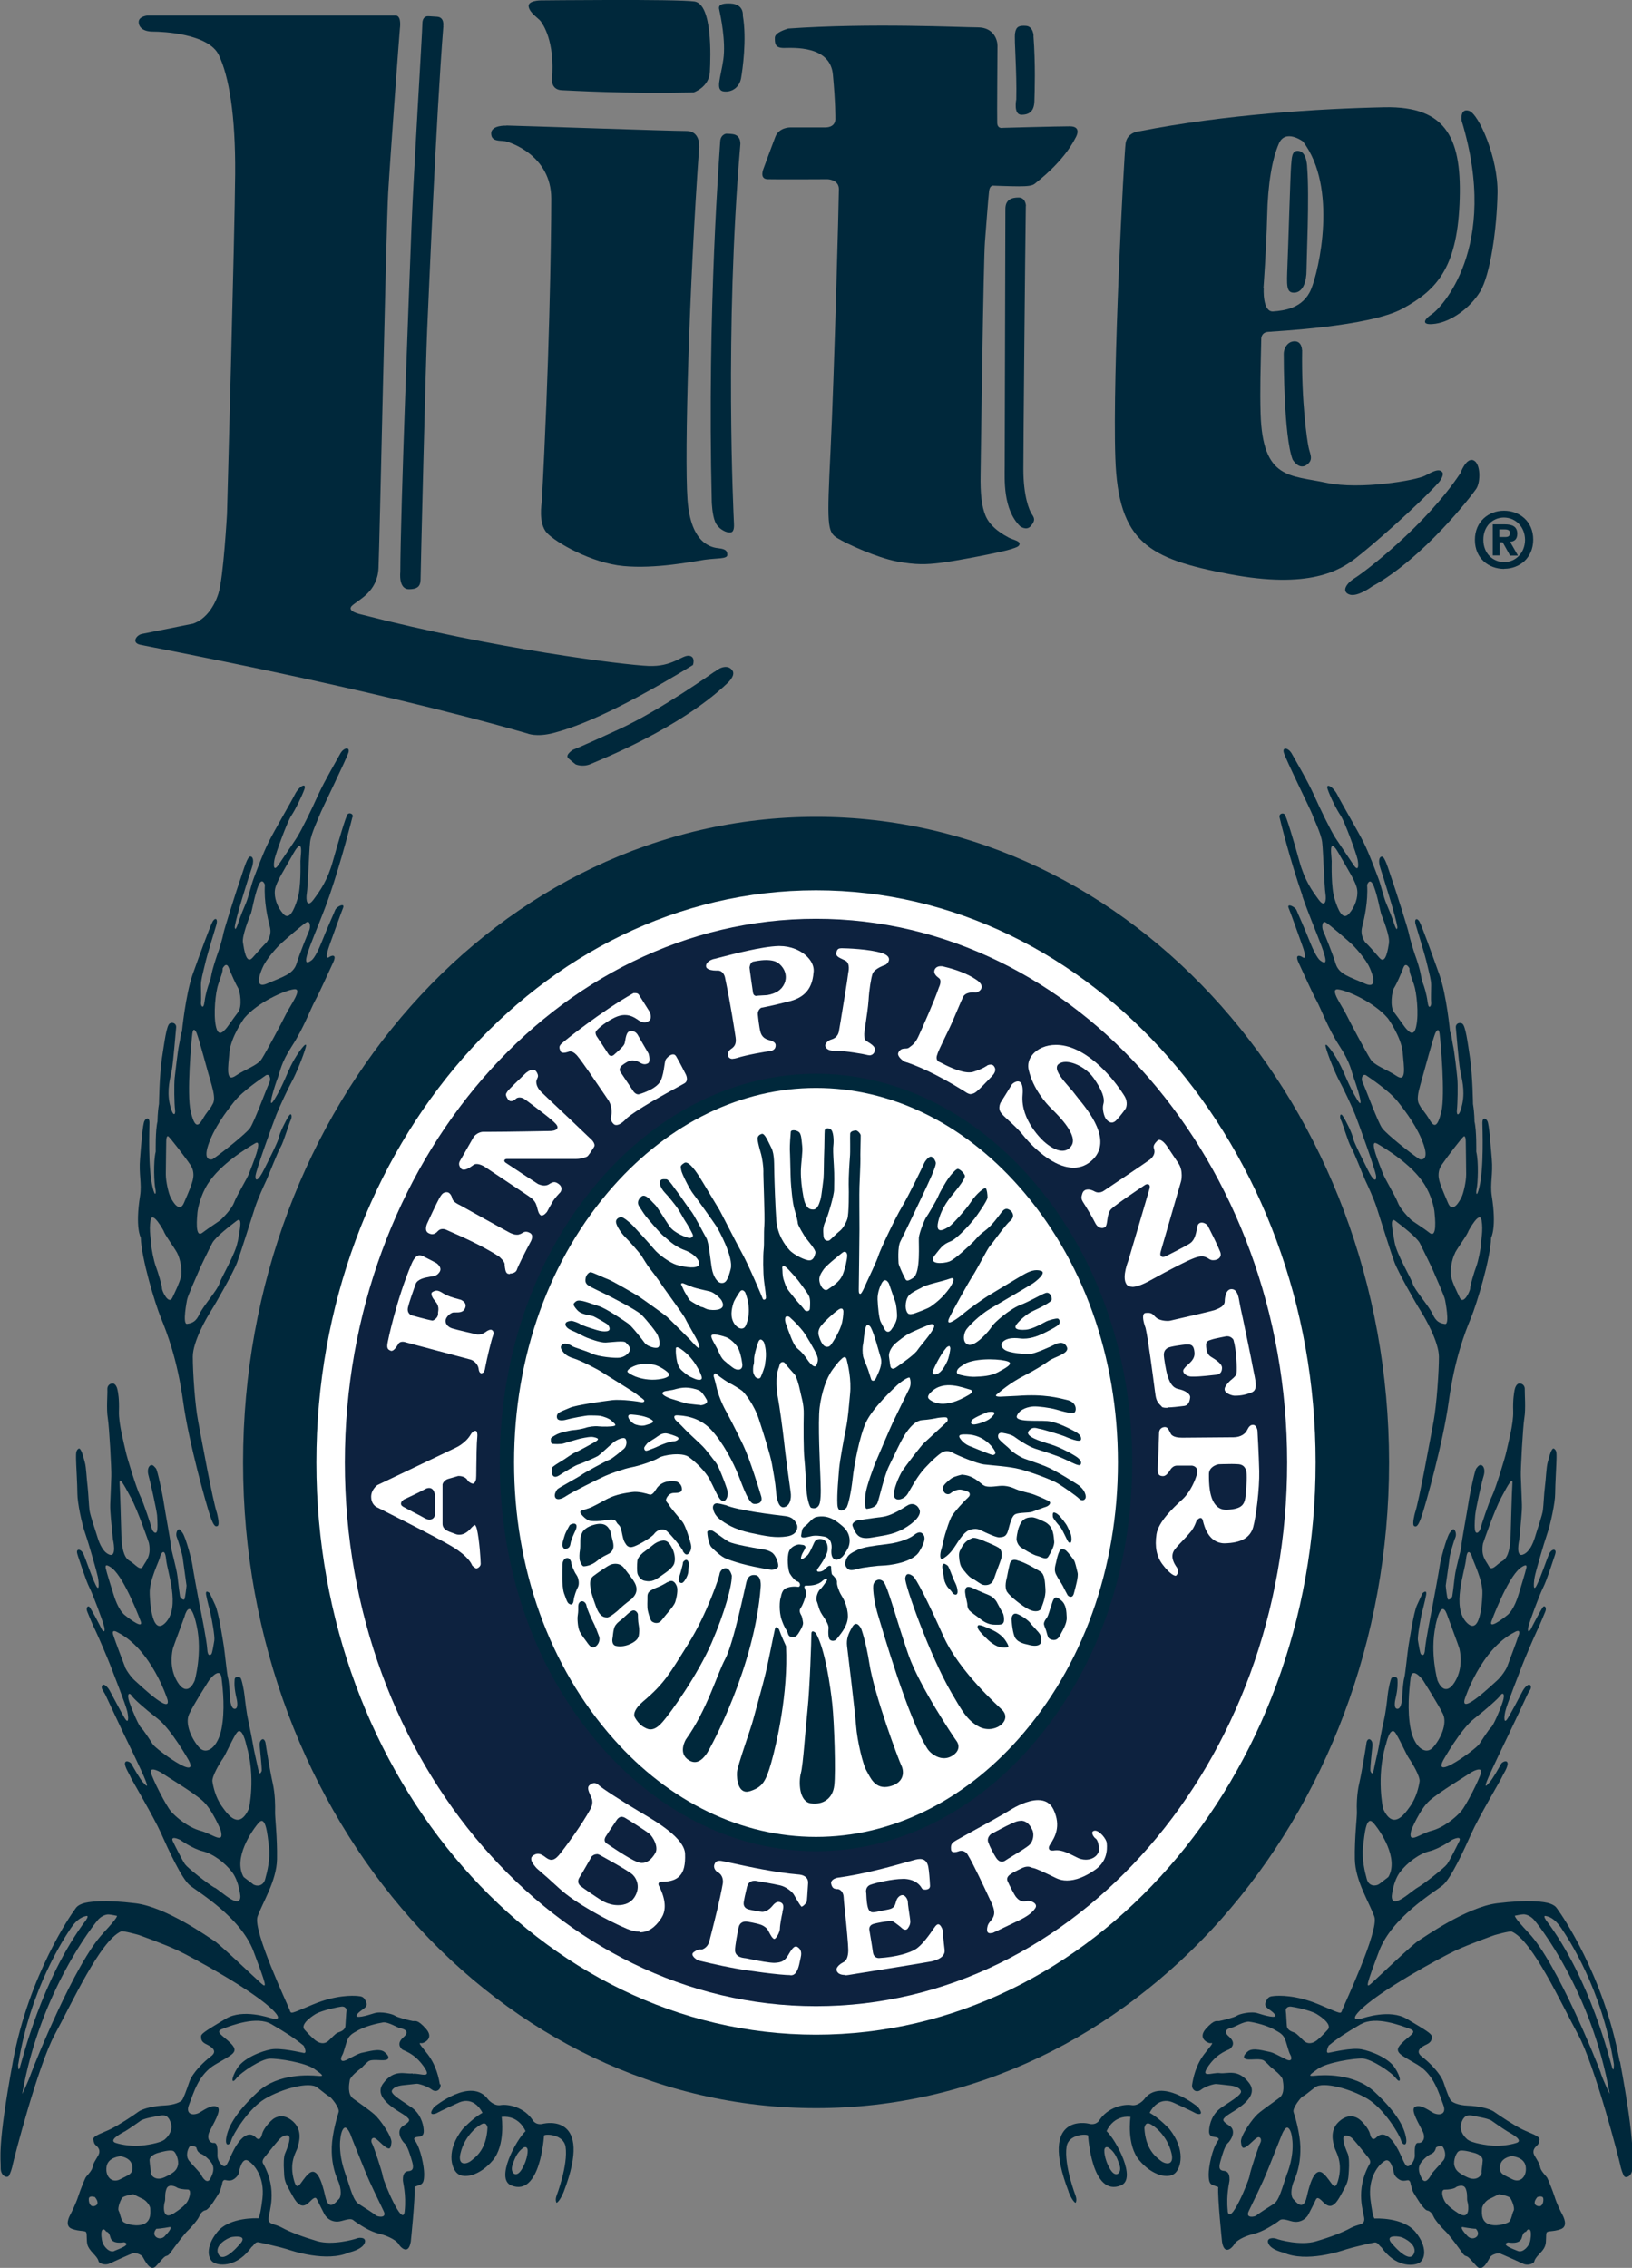 <svg xmlns="http://www.w3.org/2000/svg" id="Layer_2" data-name="Layer 2" viewBox="0 0 119.78 166.39"><rect x="0" y="0" width="119.78" height="166.39" fill="#808080" stroke="none"/><defs><style> .cls-1, .cls-2 { fill: #00283b; } .cls-3 { fill: #fff; } .cls-4 { fill: #0d223f; } .cls-2 { fill-rule: evenodd; } </style></defs><g id="Layer_7" data-name="Layer 7"><g><g><path class="cls-1" d="M101.95,107.3c0-26.16-18.83-47.37-42.05-47.37s-42.06,21.21-42.06,47.37,18.83,47.37,42.06,47.37,42.05-21.2,42.05-47.37Z"></path><path class="cls-3" d="M59.89,149.28c-20.22,0-36.67-18.84-36.67-41.98s16.45-41.98,36.67-41.98,36.67,18.83,36.67,41.98-16.45,41.98-36.67,41.98h0Z"></path><path class="cls-4" d="M59.89,147.19c-19.07,0-34.58-17.9-34.58-39.89s15.51-39.89,34.58-39.89,34.58,17.89,34.58,39.89-15.51,39.89-34.58,39.89h0Z"></path><path class="cls-1" d="M59.89,135.82c-5.77,0-11.33-2.68-15.65-7.54-4.88-5.5-7.56-12.95-7.56-20.98s2.69-15.49,7.56-20.98c4.32-4.86,9.88-7.54,15.65-7.54s11.33,2.68,15.65,7.54c4.88,5.5,7.56,12.95,7.56,20.98s-2.69,15.49-7.56,20.98c-4.32,4.86-9.87,7.54-15.65,7.54h0Z"></path><path class="cls-3" d="M59.89,134.77c-5.47,0-10.75-2.55-14.86-7.19-4.71-5.3-7.3-12.51-7.3-20.29s2.59-14.98,7.3-20.28c4.12-4.63,9.39-7.19,14.86-7.19s10.74,2.55,14.86,7.19c4.71,5.3,7.3,12.51,7.3,20.28s-2.59,14.98-7.3,20.29c-4.11,4.63-9.39,7.19-14.86,7.19h0Z"></path><g><path class="cls-2" d="M71.73,126.62c-.78-.49-1.11-1.07-1.89-2.41-1.6-2.74-3.46-7.98-3.4-8.42,.06-.44,.34-.32,.57-.15,.23,.17,1.06,1.78,2.23,4.4,1.17,2.62,4.09,5.18,4.33,5.43,.77,.81-.68,1.87-1.83,1.15Z"></path><path class="cls-2" d="M68.06,128.29c.25,.4,1.06,1.01,1.83,.53,.61-.38,.49-.85,.32-1.08-.18-.23-2.72-4.02-3.52-6.29-.8-2.27-1.54-5.13-1.86-5.42-.31-.29-.71-.06-.74,.32-.03,.38,.09,1.31,.37,2.21,.28,.9,2.17,7.49,3.6,9.73Z"></path><path class="cls-2" d="M63.2,119.49s-.31-.67-.63-.15c-.31,.52-.46,.9-.4,1.43,.06,.52,.57,4.66,.66,5.83,.09,1.17,.51,2.89,.77,3.32,.26,.44,.6,1.43,1.72,1.14,1.11-.29,1.03-1.14,.83-1.54-.2-.41-1.99-5.2-2.34-7.46-.26-1.66-.6-2.56-.6-2.56Z"></path><path class="cls-2" d="M59.89,119.83s-.34-.35-.34,.06-.11,3.93-.28,5.54c-.17,1.6-.32,4.02-.49,4.66-.17,.64-.14,2.1,.74,2.22,.89,.12,1.6-.35,1.71-1.31,.12-.96,0-4.6-.14-5.94-.14-1.34-.54-4.08-1.2-5.22Z"></path><path class="cls-2" d="M57.69,120.77s-.37-.79-.51-1.22c0,0-.23-.38-.31,0-.09,.38-.51,2.53-.69,3.26-.17,.73-.74,2.74-.89,3.32-.14,.58-1.17,3.41-1.2,3.91-.03,.5,.09,1.66,.97,1.37,.88-.29,1.14-.67,1.54-2.07,.4-1.4,1.26-5.13,1.09-8.57Z"></path><path class="cls-2" d="M55.83,116.43s.09-.82-.4-.87c-.49-.06-.6,.32-.66,.55-.06,.23-.94,4.49-1.54,5.6-.6,1.11-1.34,3.76-2.89,5.91,0,0-.55,.9,.09,1.43,.64,.52,1.12,.06,1.43-.38,.31-.44,3.54-6.41,3.97-12.24Z"></path><path class="cls-2" d="M53.72,115.64s-.11-.55-.43-.58c-.32-.03-.48,.32-.48,.44s-.9,2.88-2.29,5.1c-1.39,2.21-1.72,2.88-3.34,4.25-.51,.44-.74,.87-.58,1.16,.16,.29,.42,.58,.65,.7,.23,.12,.65,.44,1.33-.32,.69-.76,2.68-3.61,3.65-5.86,.97-2.25,1.48-4.14,1.48-4.9Z"></path><path class="cls-2" d="M58.63,116.43s-.43-.09-.86,.06c-.43,.14-.43,.64-.48,.76-.06,.12-.14,.96,.08,1.6,.23,.64,.32,.67,.4,.84,.09,.18,.06,.38,.34,.41,.29,.03,.37-.09,.49-.26,.11-.17,.37-.58,.34-.79-.03-.2-.06-.38-.11-.5-.06-.12-.23-.35-.06-.58,.17-.23,.4-.93,.4-1.05s-.12-.44-.12-.44c0,0-.06-.15,.12-.15s.8,.03,1.2-.35c0,0,.14-.12,.23-.15,.09-.03,.14,.06,.06,.18-.09,.12-.34,.5-.48,.61-.14,.12-.34,.61-.23,.87,.11,.26,.14,.61,.4,.99,.26,.38,.49,.76,.46,.99-.03,.23-.03,.73,.11,.84,.14,.12,.4,.09,.51-.09,.12-.18,.8-.85,.8-1.63s-.37-1.37-.51-1.6c-.14-.23-.32-.73-.29-.9,.03-.18-.26-.49-.34-.55-.09-.06-.09-.61-.09-.61,0,0-.11-.18-.37,.12-.26,.29-.49,.26-.57,.26s-.14-.09-.06-.2c.09-.12,.72-.96,.74-1.4,.03-.44-.11-.67-.34-.76-.23-.09-.51-.03-.63,.2-.11,.23-.37,.87-.54,.99-.17,.12-.51,.47-.43,.09,.09-.38,.37-.61,.31-.76-.06-.15-.26-.12-.4-.15-.14-.03-.63,.09-.8,.5-.17,.41-.08,1.4,.06,1.63,.14,.23,.37,.53,.57,.58,.2,.06,.23,.35,.09,.38Z"></path><path class="cls-2" d="M56.66,115.17s.46-.03,.46-.29-.2-.82-.49-.99c-.29-.18-.54-.2-.89-.26-.34-.06-1.89-.32-2.26-.52-.37-.2-1.09-.79-1.23-.82-.14-.03-.34,0-.34,.12s.08,.87,.31,1.11c.23,.23,.71,.7,1.09,.84,.37,.15,1.37,.52,3.34,.82Z"></path><path class="cls-2" d="M61.03,113.63s.12-.79-.57-.9c-.69-.12-.86-.03-1.03,0-.17,.03-.68,.2-.63-.09,.06-.29,.03-.5,.28-.67,.26-.17,.52-.6,.83-.67,.95-.21,1.57,.38,1.89,.64,.7,.56,.63,1.34,.4,1.72-.23,.38-.32,.58-.63,.73-.31,.15-.63-.06-.54-.76Z"></path><path class="cls-2" d="M63.06,113.66s-.56,.23-.76,.44c-.21,.21-.36,.65-.18,.89,.18,.23,.33,.26,.77,.13,.43-.13,1.61-.26,1.92-.26s2.15-.18,2.66-1.02c.51-.83,.43-1.15,.23-1.33-.2-.18-.43-.03-.64,.13-.2,.16-.87,.52-1.97,.65-1.1,.13-1.69,.23-2.02,.37Z"></path><path class="cls-2" d="M62.91,111.55s-.44,.16-.33,.42c.1,.26,.2,.5,.36,.65,.15,.16,.43,.31,1.1,.18,.66-.13,1.4-.16,2.25-.62,.84-.47,1.35-1.02,1.2-1.41-.15-.39-.51-.5-.79-.37-.28,.13-1.12,.78-1.94,.89-.82,.1-1.84,.26-1.84,.26Z"></path><path class="cls-2" d="M53.25,110.43s-.33-.1-.59-.13c-.26-.03-.36,.18-.33,.36,.03,.18,.13,.52,.51,.81,.38,.29,1.02,.73,2.22,.99,1.2,.26,1.89,.39,2.71,.26,.82-.13,.79-.73,.72-.86-.08-.13-.18-.55-.87-.63-.69-.08-3.5-.41-4.37-.81Z"></path><path class="cls-2" d="M50.12,113.81s.16,.28,.31,.24c.15-.04,.37-.33,.28-.74-.09-.41-.41-1.38-.61-1.64-.2-.26-.93-1.1-.98-1.23-.05-.13-.28-.26-.23-.44,.05-.18,.24-.44,.51-.46,.28-.02,.65,.02,.65-.29s-.25-.54-.48-.57c-.23-.03-1.01-.09-1.42,.59-.29,.47-.42,.4-.55,.36-.13-.04-.73-.23-1.21-.16-.48,.07-1.16,.16-1.82,.5-.66,.35-1.07,.59-1.34,.68-.26,.09-.43,.14-.54,.18-.11,.03-.13,.12-.06,.22,.07,.11,.41,.5,.73,.54,.27,.03,.61,.02,.96-.04,.35-.05,.77-.16,.91,.1,.13,.26,.29,.19,.39,.69,.1,.5,.15,.7,.25,.85,.1,.16,.23,.42,.64,.28,.41-.14,1.34-.69,1.51-.94,.17-.24,.62-.49,.95-.17,.33,.31,.91,.99,1.16,1.43Z"></path><path class="cls-2" d="M42.24,112.28s.15-.31,.03-.44c-.12-.13-.43,0-.47,.08-.04,.08-.28,.47-.36,.74-.08,.27-.21,.64-.16,.77,.05,.13,.13,.26,.27,.21,.13-.05,.28-.09,.32-.38,.04-.29,.27-.77,.37-.98Z"></path><path class="cls-2" d="M42.77,112.37s-.18,.3-.18,.63,0,.63-.03,.77c-.03,.14-.06,.59,.01,.77,.07,.18,.17,.38,.28,.38s.57-.06,.97-.4c.4-.34,.88-.51,.95-.58,.07-.08,.38-.23,.2-.89-.17-.65-.17-.77-.25-.86-.07-.09-.26-.53-1.05-.34-.6,.14-.85,.44-.9,.53Z"></path><path class="cls-2" d="M41.93,114.64s-.08-.37-.33-.33c-.24,.04-.31,.31-.32,.44-.01,.13-.01,.86-.01,1.09s.03,.79,.13,1.07c.11,.27,.19,.6,.32,.72,.14,.12,.34,.16,.38-.2,.04-.35,.21-.79,.32-.99,.11-.2,.07-.64-.11-.89-.18-.25-.39-.78-.39-.92Z"></path><path class="cls-2" d="M43.04,117.78c-.02-.13-.16-.31-.32-.3-.17,.01-.29,.14-.28,.44,.01,.3-.02,.52-.04,.64-.03,.12-.01,.83,.15,1.15,.17,.31,.38,.57,.49,.72,.11,.14,.34,.57,.63,.4s.39-.55,.3-.77c-.08-.22-.31-.83-.43-1.04-.11-.21-.45-.95-.5-1.24Z"></path><path class="cls-2" d="M45.52,118.9s-.35,.24-.44,.53c-.09,.3-.09,.6-.12,.73-.03,.13-.07,.54,.26,.6,.33,.07,.7,.01,1.03-.14,.34-.16,.57-.34,.63-.6,.04-.21,.06-.5,0-.78-.06-.29-.06-.69-.06-.79s-.2-.44-.51-.23c-.3,.21-.6,.55-.8,.69Z"></path><path class="cls-2" d="M46.39,117.29s-.63,.47-.86,.7c-.23,.24-.8,.69-.97,.68-.17-.01-.52,.01-.81-.78-.29-.79-.39-1.17-.4-1.33-.01-.16-.16-.65,.2-.93,.36-.27,1.08-.78,1.31-.85,.23-.07,.64-.12,.94,.26,.3,.38,.65,.85,.68,.91,.03,.07,.58,.72-.1,1.33Z"></path><path class="cls-2" d="M47.24,113.88s-.43,.33-.46,.63c-.03,.3-.04,.74,.01,.95,.06,.21,.28,.47,.49,.51,.21,.04,.55,.14,1.05-.22,.51-.36,1.03-.68,1.15-1.03,.12-.35,.01-.82-.12-1.08-.14-.26-.31-.65-.71-.61-.39,.04-.65,.26-.81,.39-.15,.13-.61,.47-.61,.47Z"></path><path class="cls-2" d="M49.02,116.06s-.42,.26-.7,.37c-.28,.1-.47,.21-.54,.25-.07,.04-.27,.16-.26,.46,.01,.3-.04,.76,.03,1.04,.07,.29,.17,.65,.27,.76,.1,.1,.48,.29,.76-.09,.28-.38,.88-1,.98-1.31,.1-.31,.22-.9,.11-1.17-.11-.27-.31-.52-.65-.29Z"></path><path class="cls-2" d="M50.21,116.02s.3-.39,.31-.74c.01-.35,.05-.43,.03-.6-.03-.17-.14-.29-.27-.21-.13,.08-.16,.14-.16,.22s-.09,.38-.11,.46c-.01,.08-.17,.57-.19,.65-.01,.08-.03,.26,.13,.33,.16,.06,.25-.11,.25-.11Z"></path><path class="cls-2" d="M70.62,108.19s-.53,.11-.77,.26c-.23,.16-.51,.42-.59,.55-.08,.13-.05,.34,.03,.47,.08,.13,.31,.23,.49,.08,.18-.16,.52-.29,.74-.26,.21,.03,.49,.13,.57,.18,.08,.05,.16,.23-.03,.39-.19,.16-1.09,1.12-1.25,1.46-.16,.34-.31,.81-.44,1.23-.13,.42-.18,.83-.28,1.12-.1,.29-.15,.86,.13,.68,.28-.18,.54-.39,.88-.91,.34-.52,.69-1.12,1.18-1.23,.49-.11,.66,.05,.89,.15,.22,.1,.96,.46,1.19,.43,.23-.03,.49,0,.63-.5,.14-.5,.26-1.07,.54-1.2,.29-.13,.98-.09,1.21-.17,.23-.08,.85-.32,1.03-.37,.17-.05,.48-.29,.17-.44-.31-.15-.94-.44-1.31-.54-.37-.1-.75-.18-1.03-.3-.29-.13-.72-.31-1.26-.25-.54,.06-.94,.11-1.19-.07-.25-.18-.73-.7-1.51-.75Z"></path><path class="cls-2" d="M69.58,114.89s-.2-.18-.31-.16c-.1,.03-.13,.16-.1,.34,.03,.18,.1,.63,.13,.81,.02,.18,.18,.49,.28,.6,.1,.1,.28,.29,.33,.39,.05,.1,.39,.28,.37-.13-.03-.42-.21-.65-.31-.91-.11-.26-.26-.7-.39-.94Z"></path><path class="cls-2" d="M70.52,113.68s-.16,.13-.13,.52c.02,.39,.1,.68,.21,.83,.11,.15,.49,.65,.7,.75,.22,.1,.55,.36,.75,.46,.2,.1,.73,.13,.9-.4,.17-.52,.43-1.15,.51-1.41,.09-.26,.12-.7-.17-.88-.29-.18-.99-.46-.99-.46,0,0-.72-.33-.92-.25-.19,.08-.6,.21-.87,.84Z"></path><path class="cls-2" d="M71.41,116.52s-.41-.21-.52,0c-.11,.21-.03,.42-.03,.5s.14,.57,.14,.73c0,0,0,.21,.11,.36,.11,.16,.66,.52,.88,.7,.22,.18,.59,.39,.99,.39,.4,0,.71,.06,.71-.37,0,0,.01-.33-.1-.5-.1-.17-.35-.62-.38-.69-.03-.07-.22-.46-.7-.64-.48-.19-1.11-.48-1.11-.48Z"></path><path class="cls-2" d="M72.69,119.52s-.39-.17-.54-.22c-.15-.05-.35-.12-.39-.01-.04,.1,.02,.24,.15,.4,.13,.16,.47,.5,.62,.64,.15,.14,.49,.41,.81,.5,.32,.09,.71,.07,.67-.07-.04-.14-.23-.45-.36-.59-.13-.14-.4-.41-.95-.64Z"></path><path class="cls-2" d="M74.24,118.78s.02-.54,.46-.35c.44,.19,.82,.51,.92,.65,.09,.14,.63,.67,.71,.83,.08,.15,.19,.59-.04,.75-.23,.16-.65,.06-.86,0-.21-.05-.81-.15-.98-.62-.17-.47-.21-1.27-.21-1.27Z"></path><path class="cls-2" d="M76.85,118.67s-.27,.31-.23,.51c.04,.19,.13,.33,.17,.49,.04,.16,.11,.43,.19,.52,.07,.09,.54,.31,.78-.14,.24-.45,.55-.92,.53-1.38-.02-.45-.03-.94-.4-1.25-.37-.31-.46-.24-.56-.08-.1,.16-.17,.49-.21,.57-.04,.09-.17,.61-.28,.77Z"></path><path class="cls-2" d="M78.24,113.76s-.33-.26-.48,.04c-.14,.29-.2,.61-.24,.8-.04,.19-.19,.56-.02,.9,.17,.35,.42,.68,.52,.88,.09,.21,.29,.55,.33,.64,.04,.09,.36,.31,.47-.12,.11-.43,.34-1.2,.27-1.51-.07-.31-.19-.8-.25-.89-.05-.09-.41-.57-.6-.74Z"></path><path class="cls-2" d="M74.72,114.5s-.5-.24-.61,.25c-.12,.49-.19,.9-.21,.99-.02,.09-.21,.71,.02,1.06,.23,.35,1.17,1.08,1.61,1.29,.44,.21,.8,.13,.88-.08,.08-.21,.36-.85,.32-1.41-.04-.56-.04-1.09-.38-1.3-.34-.21-1.14-.67-1.62-.8Z"></path><path class="cls-2" d="M76.78,111.71s-.76-.4-1.04-.39c-.29,0-.52,.07-.69,.25-.17,.17-.3,.54-.34,.71-.04,.17-.1,.49-.1,.64s.1,.45,.32,.61c.23,.15,.92,.57,1.22,.63,.3,.07,.62,.32,.79,.05,.17-.28,.47-.8,.43-1.13-.04-.33-.02-1.02-.6-1.37Z"></path><path class="cls-2" d="M77.28,111.32s-.07-.38,.09-.35c.17,.03,.32,.17,.41,.27,.09,.1,.48,.56,.57,.78,.09,.22,.29,.47,.29,.89s-.18,.28-.25,.19c-.07-.09-.42-.89-.55-1.04-.13-.15-.5-.59-.56-.74Z"></path><path class="cls-2" d="M79.34,109.09c-.28-.21-1.89-1.23-2.63-1.52-.74-.29-1.23-.44-1.52-.55-.29-.1-.9-.49-1.06-.68-.15-.19-.8-.64-.86-.86-.06-.22,.04-.4,.32-.35,.29,.05,.67,.13,.9,.31,.23,.17,.96,.67,1.47,.84,.51,.17,1.59,.49,2.21,.79,.62,.29,1.04,.53,1.14,.38,.1-.16-.02-.35-.21-.5-.19-.16-1.2-.74-1.99-.98-.79-.24-1.92-.59-1.61-.98,.31-.38,.61-.18,.8-.16,.19,.02,1.57,.44,1.81,.54,.24,.1,1.18,.52,1.23,.24,.05-.28-.23-.47-.49-.61-.27-.14-1.23-.67-1.98-.74-.75-.06-2.44,.1-2.23-.4,.21-.51,.88-.65,1.21-.67,.32-.02,1.21,.09,1.69,.23,.48,.14,1.24,.36,1.36,.17,.12-.19,.08-.71-.55-.87-.64-.15-1.68-.46-3.67-.31-.5,.02-.75,.04-1.25,.06,0,0-.51,.02-.27-.17,.25-.19,.85-.78,2.1-1.42,.65-.33,1.32-.74,1.73-1.04,.41-.3,1.54-.53,1.31-1.02-.24-.49-.73-.26-.94-.15-.2,.11-1.41,.65-1.76,.67-.34,.02-1.53-.06-1.88-.32-.34-.26-.25-.48-.04-.64,.21-.16,.57-.26,1.21-.18,.63,.08,1.28-.18,1.58-.32,.3-.14,1.14-.56,1.25-.72,.11-.16,.04-.4-.09-.42-.13-.02-.65,.11-.86,.22-.21,.1-.95,.56-1.5,.6-.56,.04-.9-.06-.67-.38,.23-.31,.79-.81,1.23-1,.44-.2,1.34-.64,1.36-.83,.02-.19-.13-.61-.47-.48-.34,.12-1.12,.6-1.85,.88-.73,.28-1.91,1.28-2.08,1.58-.17,.3-1.2,1.48-1.71,1.33-.51-.15-.33-.88-.16-1.11,.16-.23,.93-1.05,1.8-1.56,.87-.51,2.73-1.6,3.06-1.81,.32-.21,1.04-.81,.63-.94-.42-.14-.84,.02-1.28,.27-.44,.25-1.82,1.09-2.39,1.43-.57,.33-1.71,1.16-1.96,1.38-.25,.23-1,.79-1.14,.7-.14-.09,.12-.49,.19-.64,.07-.16,1.21-2.23,1.53-2.72,.33-.49,1.12-2.06,1.3-2.25,.19-.19,1.1-1.52,1.47-1.82,.36-.3,.23-.64,0-.8-.23-.16-.4-.14-.63,.16-.23,.3-.67,.94-1.21,1.35-.54,.4-.6,.56-.85,.81-.26,.24-1.33,1.29-1.78,1.45-.44,.16-1.58,.23-1.06-.45,.53-.68,.64-.82,1.18-1.04,.53-.23,1.51-1.36,1.73-1.64,.22-.28,.97-1.36,.97-1.57s-.04-.59-.13-.68c-.09-.09-.71,.42-1.09,1.01-.39,.59-1.38,1.67-1.58,1.79-.21,.12-1.07,.73-.82-.35,.25-1.08,.92-1.81,1.15-2.1,.23-.29,.89-1.08,.8-1.3-.09-.22-.41-.49-.53-.47-.12,.02-.45,.38-.64,.64-.19,.26-.65,1.04-.78,1.37-.14,.33-.78,1.41-.89,1.55-.1,.14-.49,1.08-.53,1.49-.03,.42,.15,2.55-.41,2.94-.56,.38-.54,.14-.66-.07-.12-.21-.42-.9-.42-.99s-.09-1.2,.14-1.62c.22-.42,1.48-3.06,1.72-3.58,.24-.52,.95-1.96,.87-2.21-.08-.24-.22-.42-.37-.42s-.41,.31-.49,.5c-.08,.19-1.11,2.33-1.62,3.18-.51,.85-1.62,3.21-1.72,3.56-.1,.35-.77,1.77-.87,1.98-.1,.21-.37,.89-.48,.85-.1-.03-.1-.12-.1-.36s.05-3.46,.05-4.38-.02-2.62,0-3.13c.02-.5,.08-1.84,.07-2.02-.02-.17,.03-1.61,.02-1.75-.02-.14-.24-.35-.34-.35s-.41,.04-.43,.23c-.02,.19,.02,1.36-.02,1.72-.03,.36-.1,1.49-.09,2,.02,.5,.02,2.19-.1,2.54-.12,.35-.34,.71-.54,.87-.21,.16-.68,.64-.77,.7-.09,.05-.41,.09-.44-.33-.03-.42-.05-.64,.15-1.08,.2-.44,.63-1.91,.63-2.31s.03-1.01-.02-1.79c-.05-.78-.07-1.25-.03-1.51,.03-.26,.02-.99-.21-1.13-.22-.14-.41-.05-.43,.09-.02,.14-.02,1.27-.04,1.63-.02,.36-.02,1.65-.05,1.91-.04,.26-.14,1.27-.22,1.53-.09,.26-.19,.73-.55,.73s-.58-.26-.7-.92c-.12-.66-.2-1.27-.19-1.93,.02-.66,.15-1.39,.1-1.79-.05-.4-.05-.89-.24-1.04-.19-.16-.58-.19-.6-.02-.02,.17-.08,1.02-.07,1.29,.02,.26,.05,2,.07,2.33,.02,.33,.12,1.6,.27,2.07,.15,.47,.25,.94,.25,1.04s.41,.83,.61,1.09c.2,.26,.73,.87,.68,1.06-.05,.19-.12,.52-.41,.55-.29,.04-1.19-.41-1.5-.76-.31-.35-.87-1.08-.96-2.15-.08-1.08-.14-2.95-.15-3.49-.02-.54,.03-1.37-.21-1.84-.24-.47-.49-1.09-.7-1.04-.2,.05-.32,.19-.32,.35s.09,.54,.22,.99c.14,.45,.22,1.15,.21,1.39-.02,.24,.12,3.39,.07,3.98-.05,.59,0,1.37-.05,1.77-.05,.4-.05,1.74,.03,2.33,.08,.59,.15,1.11,.14,1.23-.02,.12-.19,.19-.24,.05-.05-.14-1.01-2.41-1.5-3.3-.49-.89-1.6-3.09-1.67-3.2-.07-.1-1.31-2.19-1.47-2.43-.15-.24-.78-1.23-1.11-1.03-.33,.21-.28,.26-.23,.54,.05,.28,.63,1.42,.87,1.72,.24,.3,1.53,2.12,1.7,2.38,.17,.26,1.28,2.27,1.06,3.14-.22,.87-.39,1.06-.7,1.03-.3-.03-.58-.5-.68-1.04-.1-.54-.22-1.95-.41-2.26-.19-.31-.88-1.7-1.16-2.03-.27-.33-.86-1.23-1-1.39-.14-.16-.58-.89-.78-.89s-.43-.05-.47,.21c-.04,.26,.23,.64,.39,.8,.17,.16,.77,.9,.93,1.15,.16,.24,.49,.85,.58,.97,.09,.12,.53,.89,.53,.99s-.1,.19-.26,.19-1.11-.36-1.44-.83c-.33-.47-.93-1.49-1.12-1.65-.19-.16-.66-.83-.97-.56-.31,.28-.27,.52-.18,.68,.1,.16,.35,.56,.5,.75,.15,.19,1.08,1.3,1.34,1.49,.26,.19,.7,.71,1.52,1.01,.82,.3,1.27,.94,.98,1.16-.29,.23-1.2,.03-1.6-.09-.39-.12-1.25-.68-1.64-1.16-.4-.49-1.36-1.51-1.53-1.7-.17-.19-.76-.69-.91-.64-.16,.05-.39,.16-.33,.43,.06,.28,.39,.78,.7,1.08,.31,.3,1.04,1.15,1.14,1.3,.1,.16,.48,.78,.56,.87,.08,.09,.77,1.01,.87,1.18,.09,.17,1.69,2.33,1.81,2.6,.12,.28,.79,1.39,.89,1.63,.1,.24,.2,.5,.1,.52-.1,.02-.53-.49-.66-.63-.14-.14-1.47-1.48-1.69-1.67-.22-.19-1.85-1.35-2.1-1.51-.25-.16-1.92-1.13-2.21-1.23-.29-.1-1.17-.54-1.3-.52-.13,.02-.3,.21-.34,.4-.04,.19-.06,.4,.19,.57,.25,.17,.99,.5,1.24,.63,.25,.12,2.28,1.15,2.65,1.51,.36,.36,1.07,1.22,1.2,1.51,.13,.3,.25,.87-.04,.92-.28,.05-.8-.17-.91-.35-.12-.17-.94-1.23-1.21-1.42-.27-.19-1.63-1.13-2.18-1.29-.55-.16-1.38-.54-1.64-.35-.26,.19-.24,.26,0,.56,.24,.3,.45,.33,.58,.38,.13,.05,.59,.12,.7,.17,.11,.05,.96,.52,1.04,.61,.08,.09,.29,.43-.08,.48-.37,.05-.77-.1-.96-.16-.19-.05-.87-.28-.98-.36-.11-.09-.54-.24-.65-.24s-.4,.05-.43,.19c-.04,.14,.04,.23,.14,.33,.11,.1,.36,.21,.49,.26,.13,.05,.74,.38,.93,.45,.19,.07,.97,.38,1.39,.36,.42-.02,1.34-.16,1.47,0,.14,.16,.41,.37,.29,.61-.12,.24-.4,.45-.74,.5-.33,.05-1.57-.07-2.04-.3-.48-.23-1.33-.45-1.46-.56-.13-.1-.47-.22-.65-.14-.18,.09-.21,.24-.11,.42,.11,.17,.28,.45,.85,.62,.57,.17,1.86,.85,2.09,1.01,.23,.16,2.42,1.49,2.59,1.65,.17,.16,.56,.37,.54,.47-.02,.1-.15,.12-.25,.09-.1-.03-1.43-.23-2.15-.14-.72,.09-2.61,.36-3.05,.55-.44,.19-.77,.3-.88,.42-.11,.12-.12,.31-.03,.42,.09,.1,.35,.12,.66,.03,.31-.09,1.42-.3,1.63-.3s.63,0,.84,.03c.21,.04,.61,.17,.79,.33,.17,.16,.43,.33,.25,.4-.18,.07-.87,.07-1.16,.04-.29-.04-.76,.03-.97,.11-.21,.07-.73,.16-.87,.16s-.92,.16-1.22,.31c-.3,.16-.45,.26-.45,.33s-.02,.33,.09,.36c.1,.04,.66,.05,.86-.02,.2-.07,.78-.23,.98-.29,.2-.07,.84-.19,1.03-.19s.51,.09,.5,.17c-.02,.09-.15,.16-.23,.21-.08,.05-1.24,.69-1.45,.77-.2,.07-.79,.51-1,.63-.21,.12-.7,.42-.7,.5s-.02,.4,.02,.47c.03,.07,.13,.31,.49,.09,.35-.23,1.21-.75,1.39-.8,.19-.05,1.34-.54,1.51-.66,.17-.12,.91-.82,1.1-.97,.19-.16,.75-.45,.89-.26,.14,.19,.06,.59-.12,.73-.17,.14-.85,.73-1.07,.8-.21,.07-1.87,.97-2.04,1.11-.17,.14-1.71,.96-1.78,1.06-.07,.1-.24,.35-.16,.57,.09,.23,.42,.19,.83-.09,.42-.28,2.41-1.27,2.84-1.46,.42-.19,1.41-.54,1.95-.64,.54-.1,1.61-.45,1.97-.68,.36-.23,1.7-.43,2.2-.09,.5,.35,1.26,1.09,1.55,1.65,.29,.56,.56,1.18,.7,1.36,0,0,.27,.47,.51,.11,.24-.37,.07-.75-.02-1.01-.08-.26-.56-1.49-.72-1.67-.15-.17-.7-.96-1.09-1.32-.39-.36-1.18-1.11-1.3-1.25-.12-.14-.57-.56-.57-.56,0,0-.29-.36,.11-.35,.39,.02,1.54,.07,2.45,1.01,.9,.94,1.69,2.48,2.06,3.42,.37,.94,.75,2.05,1.14,2.07,.39,.02,.65-.16,.51-.59-.13-.43-.8-2.64-1.31-3.72-.51-1.08-1.21-2.4-1.21-2.4,0,0-.55-.91-.77-1.95-.07-.29-.11-.43-.19-.71,0,0,0-.35,.26-.12,.25,.23,.87,.63,.97,.66,.1,.04,.73,.42,.87,.54,.14,.12,.87,.97,1.24,2.14,.38,1.16,.82,2.57,.94,3.23,.12,.66,.25,1.39,.29,1.91,.03,.52,.17,1.34,.6,1.25,.43-.09,.55-.63,.48-1.1-.07-.47-.41-2.94-.49-3.77-.09-.83-.34-2.62-.43-3.08-.09-.45-.24-1.65,.07-2.34,0,0,.05-.28,.15-.33,.1-.05,.22-.05,.32,.1,.1,.16,.61,.7,.71,.83,.1,.14,.27,.69,.36,1.13,.08,.43,.29,.97,.27,1.75-.02,.78-.02,2.66,.05,3.28,.07,.62,.1,1.63,.15,2.27,.05,.64,.22,1.25,.34,1.3,.12,.05,.54,.14,.65-.4,.1-.54,.05-1.29,.03-1.91-.02-.63-.19-3.98-.05-5.06,.14-1.08,.48-2.12,.94-2.76,.46-.64,.63-.75,.63-.75,0,0,.31-.38,.41,0,.1,.38,.36,1.48,.25,2.54-.1,1.06-.15,1.77-.3,2.52-.15,.75-.44,2.29-.5,2.94-.05,.64-.17,1.89-.13,2.62,.03,.73,.53,.43,.66,.26,.14-.17,.36-1.2,.46-2.14,.1-.94,.5-3.11,.99-4.15,.5-1.04,1.93-2.38,2.25-2.68,.32-.3,.9-.68,.95-.56,.05,.12,.12,.47-.02,.77-.14,.29-1.01,2.05-1.23,2.52-.22,.47-.92,2.12-1.19,2.75-.27,.62-.7,1.87-.78,2.34-.08,.47-.12,1.27,.08,1.23,.21-.03,.63-.09,.77-.43,.14-.35,.49-1.98,.85-2.71,.36-.73,.94-2.02,1.28-2.48,.34-.47,.7-.85,1.16-.89,.46-.03,.95-.12,1.12-.16,.17-.03,.56-.07,.66-.03,.1,.03,.12,.24,.02,.33-.1,.09-1.5,1.39-1.69,1.56-.19,.17-1.41,1.76-1.6,2.07-.19,.31-.68,1.37-.58,1.81,.1,.43,.75,.24,1-.17,.26-.42,.68-1.27,1.28-1.91,.6-.64,.89-.87,1.07-1.01,.19-.14,.49-.35,.94-.1,.45,.24,1.78,.79,2.29,.86,.51,.07,1.86,.14,2.65,.35,.79,.2,2.37,.78,2.81,1.06,.45,.28,1.32,.88,1.55,1.11,.23,.23,.5,.07,.48-.17-.02-.24-.17-.54-.45-.75Zm-29.74-10.14c.02-.25,.38,.03,.38,.03,.94,.63,1.42,1.7,1.51,2,.09,.3-.17,.26-.31,.24-.13-.02-.41-.16-.52-.21-.11-.05-.38-.24-.64-.48-.26-.24-.33-.63-.36-.81-.03-.19-.08-.52-.05-.77Zm-2.77,2.11c-.23-.06-.62-.26-.73-.36-.12-.09,.01-.21,.08-.27,.07-.06,.28-.18,.45-.24,.56-.2,1.03-.14,1.38-.06,.35,.07,.9,.43,1.05,.61,.15,.18-.03,.37-.73,.46-.7,.09-1.28-.07-1.51-.14Zm-.29,3.4c-.12-.05-.17-.12-.24-.19-.07-.06-.2-.22-.19-.36,.01-.14,.17-.14,.34-.12,.6,.05,1.12,.18,1.4,.39,.27,.21-.19,.29-.49,.39-.3,.09-.69-.04-.81-.09Zm3.2,.99c.2,.12-.11,.29-.25,.29s-.33,.07-.45,.09c-.12,.02-.67,.24-.78,.3-.11,.06-.5,.21-.73,.29-.23,.08-.24-.11-.25-.18-.01-.06,.14-.25,.23-.35,.09-.1,.5-.31,.82-.55,.32-.24,.62-.17,.62-.17,.17,.03,.59,.16,.79,.27Zm1.65-2.37c-.17,0-.64-.07-.87-.09-.23-.02-.75-.22-1.04-.3-.29-.08-.58-.18-.79-.35-.21-.18,.1-.28,.16-.28,0,0,.41-.07,.53-.09,.12-.02,.39-.13,.8-.16,.42-.03,.91,.1,1.11,.19,.19,.08,.39,.36,.57,.68,.18,.31-.29,.42-.46,.42Zm.12-7.18c-.15-.04-.68-.35-.82-.45-.14-.09-.26-.39-.37-.55-.12-.17-.22-.46-.31-.62-.08-.17,.12-.13,.12-.13,0,0,.57,.23,.73,.29,.15,.06,.93,.24,1.24,.31,.31,.07,.77,.49,.87,.68,.1,.19,.16,.41-.03,.55-.2,.15-.63,.15-.88,.11-.24-.03-.39-.16-.54-.2Zm2.42,4.53c-.21-.11-.51-.38-.76-.59-.25-.21-.39-.59-.5-.83-.11-.24-.41-.68-.46-.93-.05-.25,.36-.16,.36-.16,.03,0,.42,.07,.73,.19,.31,.11,.68,.49,.83,.72,.15,.23,.29,.75,.35,1.23,.06,.48-.33,.48-.54,.37Zm.82-3.21c-.19,.49-.75,.21-.96-.3-.22-.51-.02-1.11,.03-1.29,.05-.19,.26-.53,.47-.84,.21-.31,.41,.04,.41,.04,.42,1.1,.25,1.91,.05,2.4Zm1.4,2.87c0,.17-.22,.72-.31,.93-.09,.21-.33,.08-.4,0-.07-.08-.15-.28-.16-.36-.01-.08-.02-.4,.03-.52,.04-.09,.04-.37,.04-.5s.13-.71,.3-1.16c.16-.45,.42,0,.42,0,.27,.79,.09,1.44,.08,1.61Zm1.26-7.04c0-.18,.09-.2,.17-.16,.07,.04,.27,.23,.27,.23,.08,.08,.59,.64,.76,.86,.16,.22,.65,.86,.77,1.11,.11,.25,.08,.67,.06,.92-.02,.25-.31,.19-.37,.12-.06-.07-.25-.33-.38-.45-.12-.12-.55-.65-.79-.96-.23-.31-.27-.51-.38-.82-.1-.31-.09-.66-.1-.83Zm2.51,7.11c-.15,.31-.59-.29-.68-.43-.09-.14-.35-.5-.64-.73-.3-.23-.44-.65-.52-.82-.08-.18-.36-.94-.41-1.09-.05-.16-.08-.34-.01-.46,.07-.12,.28-.01,.28-.01,.42,.37,.75,.74,.99,1.04,.24,.3,.89,1.43,1.01,1.73,.12,.3,.12,.46-.02,.77Zm1.87-3.09c-.11,.51-.61,1.34-.81,1.6-.2,.26-.48,.11-.56,0-.08-.1-.2-.24-.33-.7-.12-.46,.26-.79,.26-.79,.08-.14,.73-.76,1.14-1.06,.4-.3,.41,.08,.41,.08,0,0,.01,.35-.1,.86Zm.02-3.48c-.21,.5-.82,.84-1.05,1.01-.24,.17-.5-.14-.6-.51-.1-.38,.08-.65,.29-.96,.21-.31,1.3-1.16,1.36-1.21,.24-.2,.38,0,.37,.21,0,.22-.14,.96-.36,1.46Zm8.5,6.85c.12-.17,.64-.45,.64-.45,.96-.39,2.59-.27,3.03-.1,.45,.16-.21,.5-.74,.79-.54,.29-1.2,.31-1.68,.33-.48,.02-1.11-.13-1.23-.19-.13-.06-.14-.21-.02-.38Zm2.38,3.61c-.21,.22-.92,.44-1.17,.46-.26,.01-.31-.12-.19-.31,.12-.19,1.16-.6,1.16-.6,.83-.11,.42,.24,.2,.46Zm-2.94-5.18c0,.23-.11,.78-.24,1.03-.12,.25-.38,.77-.72,.9-.34,.12-.38-.06-.31-.24,.07-.18,.51-1.15,1-1.71,0,0,.25-.21,.25,.02Zm-3.03-3.84c.19-.22,.87-.53,.87-.53,.38-.27,1.53-.47,2.13-.69,.6-.22-.02,.69-.02,.69-.56,.78-1.12,1.16-1.35,1.33-.23,.18-.96,.43-1.17,.51-.21,.08-.44,.12-.54,.02-.1-.1-.17-.29-.17-.53s.06-.59,.25-.8Zm-2.41,6.05c-.15,.34-.33,.21-.36,.14-.03-.06-.15-.49-.23-.71-.07-.22-.32-.76-.37-.99-.05-.23-.06-.69,0-.91,.05-.22,.06-.83,.19-1.23,.13-.41,.38,.02,.38,.02,.26,.5,.58,1.75,.73,2.24,.14,.49-.18,1.08-.34,1.43Zm.66-3.48s-.22-.4-.34-.64c-.11-.24-.2-1.07-.22-1.62-.02-.54,.23-1.07,.31-1.21,.24-.42,.47-.08,.53,.06,.06,.15,.38,1.12,.45,1.29,.07,.18,.12,.57,.14,.99,.02,.42-.19,.76-.42,1.08-.24,.32-.43,.07-.46,.03Zm2.38,1.44c-.27,.39-1.17,.99-1.56,1.27-.39,.28-.44-.08-.44-.08,0,0-.05-.29-.1-.69-.05-.4,.27-.76,.34-.85,.07-.09,.54-.48,.94-.74,.4-.26,1.75-.79,1.75-.79,.28-.06,.34,.09,.24,.29-.27,.53-.91,1.21-1.18,1.6Zm.87,3.63c-.26-.19,.04-.46,.12-.54,.93-.93,2.37-.3,2.82-.19,.45,.11-.04,.39-.04,.39-1.84,1.11-2.64,.53-2.9,.35Zm4.64,4.08c-.08,0-.94-.35-1.02-.38-.09-.03-.3-.13-.51-.21-.21-.07-.6-.23-.86-.62-.22-.31,.15-.31,.5-.3,1.29,.03,1.97,1.03,2.06,1.25,.09,.22-.09,.25-.17,.26Z"></path></g><g><g><path class="cls-1" d="M39.92,155.8c-.61,.18-.83-.26-.83-.26-.61-.92-1.75-1.19-2.36-1.09-.49,.08-.9-.41-.9-.41-1.22-1.71-3.96,.54-3.96,.54-.57,.74,.13,.48,.13,.48,0,0,.48-.26,1.66-.79,1.18-.53,1.75,.74,1.75,.74-.7,.39-1.44,1.18-1.44,1.18-1.23,1.53-.87,2.89-.39,3.28,.48,.39,1.62,.17,2.58-.96,.96-1.13,.66-3.2,.66-3.2,1.31-.13,1.75,1.05,1.75,1.05-.7,.66-2.23,3.5-1.05,3.98,2.15,.88,2.41-3.67,2.41-3.67,.22-.13,1.44-.04,1.58,.83,.2,1.35-.66,3.59-.66,3.59-.13,.35,0,.53,0,.53,.26-.13,.53-.83,.53-.83,2.23-5.82-1.44-4.99-1.44-4.99Zm-5.33,2.72c-.36,.29-1.02,.39-.79-.55,.32-1.33,1.32-2.05,1.62-2.16,.31-.11,.36,.29,.36,.29-.08,1.59-.83,2.13-1.19,2.42Zm3.63,.75c-.39,.54-.8,.12-.6-.45,.19-.57,.38-.94,.78-1.24,0,0,.23-.16,.31,.08,.08,.24-.1,1.07-.49,1.61Z"></path><path class="cls-1" d="M32.28,152.93c-.06-.38-.24-1.43-.98-2.33-.73-.89-.49-.67-.31-.7,.18-.03,.89-.37,.26-1.07-.63-.7-.76-.52-.96-.55-.19-.03-1.12-.26-1.3-.39-.18-.13-1.04-.34-1.53-.18-.49,.16-1.53,.46-1.25,.08,.28-.38,.83-.46,.67-.88-.16-.42-.31-.44-.65-.47-.34-.03-1.58-.08-3.25,.62-1.68,.7-1.61,.73-1.72,.41-.11-.32-2.72-5.82-2.36-6.85,.36-1.02,1.4-2.62,1.43-4.21,.03-1.59-.16-3.14-.14-3.5,.01-.36,.01-1.28-.18-2.11-.19-.83-.5-2.75-.52-2.91-.02-.16-.13-.33-.24-.28-.11,.05-.23,.2-.19,.51,.03,.31,.16,1.53,.15,1.8,0,0-.15,.44-.24-.03-.1-.47-.34-1.51-.37-1.72-.03-.21-.23-1.25-.37-1.9-.15-.65-.24-1.51-.28-1.85-.03-.34-.21-1.27-.31-1.33-.1-.07-.41-.13-.42,.15-.02,.28-.03,.65,.15,1.41,0,0,.16,.67-.11,.72-.28,.05-.37-.49-.39-.93-.02-.44-.06-1.07-.14-1.35-.08-.28-.23-1.89-.31-2.36-.08-.47-.36-2.39-.62-2.96-.26-.57-.41-.88-.41-.88,0,0-.34-.33-.26,.13,.08,.46,.28,1.14,.34,1.45,.07,.31,.31,1.58,.26,1.89-.05,.31-.15,.91-.21,.99-.06,.08-.28,.23-.31-.36-.03-.59-.47-2.81-.59-3.38-.11-.57-.47-2.54-.5-2.8-.03-.26-.47-2-.73-2.36-.26-.36-.28-.24-.34-.2-.06,.05-.18,.31-.06,.57,.11,.26,.39,1.24,.41,1.41,.02,.18,.29,2.05,.29,2.1s-.1,.93-.16,1.01c-.06,.08-.29-.08-.32-.23-.03-.15-.1-.72-.18-1.42-.08-.7-.49-2.03-.49-2.29s-.42-2.47-.52-3.16c-.1-.68-.47-2.39-.57-2.5-.1-.11-.23-.32-.41-.23-.18,.1-.24,.42-.13,.78,.11,.36,.58,2.46,.62,2.89,.03,.44,.06,1.07-.03,1.22-.1,.15-.29-.02-.36-.26-.06-.24-.6-1.89-.86-2.41-.26-.52-.96-2.78-1.06-3.27-.1-.49-.52-2-.49-2.91,.03-.91-.06-1.38-.1-1.56-.03-.18-.15-.49-.36-.49s-.41,.16-.39,.45c.02,.29-.08,1.43,.03,2.08,.11,.65,.28,3.79,.26,4.26-.01,.47-.06,1.54-.08,2.08-.02,.54,.11,1.63,.2,2.57,0,0,.31,1.33-.26,1.12-.57-.21-.83-1.11-.94-1.48-.11-.37-.47-1.4-.52-1.77-.05-.37-.08-1.22-.14-1.74-.07-.52-.1-1.42-.2-1.77-.1-.36-.28-1.14-.47-1.01-.19,.13-.18,.34-.18,.7s.1,1.95,.1,2.6,.32,2.21,.59,2.96c.26,.75,.84,2.8,.91,3.14,.07,.34,.15,1.22-.16,.59-.31-.63-.75-1.95-.88-2.24-.13-.29-.34-.39-.44-.31-.1,.08-.03,.26,.03,.46,.07,.19,.57,1.77,.83,2.28,.26,.51,.99,2.46,1.09,2.9,.1,.44-.1,.36-.21,.11-.11-.24-.77-1.48-.88-1.59-.11-.11-.27,.07-.16,.34,.11,.28,.42,1.04,.62,1.43,.19,.39,.89,2.03,1.07,2.5,.18,.47,1.14,2.91,1.25,3.4,.11,.49,.1,.96-.18,.51-.28-.46-.89-1.64-1.09-2-.19-.36-.49-.6-.58-.39-.1,.21,.14,.44,.23,.63,.08,.19,1.14,2.42,1.33,2.83,.2,.41,1.42,2.91,1.64,3.51,.23,.6,.02,.34-.2,.11-.21-.23-.75-1.17-.83-1.33-.08-.16-.47-.34-.49-.05-.01,.29,.36,.83,.42,1.01,.07,.18,1.71,2.94,2.23,4.11,.52,1.17,1.51,3.33,2.11,3.82,.6,.49,3.74,2.34,4.68,4.85,.94,2.5,1.01,2.75,.55,2.34-.46-.41-2.99-2.83-3.43-3.11-.44-.28-3.54-2.49-5.79-2.76-2.25-.28-3.48-.13-3.9,.03-.42,.16-.46,.31-.6,.5-.15,.19-3.32,4.7-4.49,11.06-1.17,6.36-.88,7.14-.9,7.79-.02,.65,.49,.8,.6,.62,.11-.18,.24-.57,.29-.85,.05-.28,1.84-7.25,3.09-9.54,1.25-2.29,3.32-6.86,4.86-7.55,.15-.06,1.28,.26,1.28,.26,0,0,1.84,.65,2.88,1.14,1.04,.49,5.71,3.02,7.07,4.47,.68,.73-.05,.54-.26,.49-.07-.01-2.03-.71-3.29,.05-1.25,.76-1.81,1.07-1.81,1.28s0,.41,.38,.59c.37,.18,.88,.49,.34,.89-.54,.41-1.37,1.22-1.59,1.89-.23,.67-.44,1.24-.55,1.35-.12,.11-.51,.32-1.24,.36-.73,.03-1.58,.2-1.95,.47-.38,.28-1.41,.96-2,1.25-.58,.29-1.33,.5-1.3,.76,.03,.26,.08,.36,.21,.47,.13,.11,.36,.34,.15,.72-.21,.37-.36,.55-.41,.85-.05,.29-.45,.65-.52,.78-.07,.13-.39,.91-.54,1.38-.15,.47-.46,1.1-.55,1.28-.1,.18-.49,.89,.1,1.1,.59,.21,.98,.1,1.04,.26,.07,.16,0,.65,.1,.94,.1,.29,.39,.57,.55,.75,.16,.18,.23,.31,.26,.44,.03,.13,.46,.31,.8,.15,.34-.16,1.58-.72,1.72-.76,.15-.05,.59,.07,.72,.28,.13,.21,.54,1.12,.96,.68,.42-.44,.59-.72,.78-.76,.2-.05,.26-.21,.54-.58,.28-.38,.81-1.07,.99-1.24,.18-.16,.77-.81,.88-1.09,.11-.28,.31-.42,.46-.44,.15-.02,.49-.47,.55-.58,.07-.12,.46-.67,.52-.86,.07-.2,.15-.49,.16-.59,.02-.1,.08-.19,.18-.19s.21,.07,.44,.03c.23-.03,.55-.33,.59-.54,.03-.21,.23-1.16,.67-.91,.44,.25,1.25,1.19,1.06,2.8-.2,1.61-.33,1.43-.33,1.43,0,0-2.07-.11-2.97,.99-.91,1.1-.72,2.05-.24,2.28,.47,.23,1.72,.28,2.75-1.17,.15-.08,.24-.39,.5-.34,.26,.05,1.67,.37,2.07,.5,.39,.13,2.93,.99,4.6,.24,0,0,.89-.19,1.11-.65,.21-.46-.36-.46-.57-.37-.21,.08-1.79,.52-2.89,.2-1.11-.33-2.03-.68-2.59-.99-.55-.31-1.02-.2-.99-.68,.03-.49,.68-2.05-.37-3.98,0,0-.18-.18,.05-.47,.23-.29,1.04-1.32,1.24-1.48,.2-.16,.62-.31,.62,.05s-.23,.88-.33,1.12c-.1,.24-.11,.78-.08,1.2,.03,.42-.02,.7,.28,1.25,.29,.55,.52,.99,.73,1.19,.21,.19,.47,.32,.89-.11,.42-.44,.47-.28,.57-.07,.1,.21,.45,.89,.5,.99,.05,.1,.45,.73,1.28,.49,.83-.24,.73-.1,1.06,.11,.33,.21,.97,.67,1.71,.84,.73,.18,1.28,.54,1.38,.73,.1,.19,.73,.93,.91-.16,0,0,.34-3.25,.28-4.02,0,0,.16-.05,.41-.15,.24-.1,.29-.32,.29-.81s-.24-1.84-.68-2.44c0,0-.15-.15,.05-.23,.2-.08,.63,.05,.6-.51-.03-.55-.28-1.24-.86-1.66-.59-.42-1.59-.98-1.48-1.25,.11-.28,.54-.38,.89-.41,.36-.03,.85-.1,.96-.1s.71,.15,1.07,.42c.36,.28,.71-.02,.65-.39Zm-14.95-25.73c.43-.73,.75,.83,.75,.83,.71,2.36,.19,4.67,.19,4.67-.71,1.54-1.48,.54-1.97-.15-.49-.68-.66-1.5-.71-1.86-.04-.36,.53-1.33,.77-1.67,.23-.34,.53-1.09,.96-1.82Zm-1.97-3.94s.79-1.05,.9-.15c.11,.9,.26,2.38,0,3.72-.26,1.35-1.09,1.97-1.63,1.39-.53-.58-1.09-1.73-.75-2.46,.34-.73,1.48-2.5,1.48-2.5Zm-1.8-4.73c.11-.32,.45-1.22,.88,.77,.43,1.99-.15,4-.15,4-.39,.9-.94,.81-1.41-.17-.47-.98-.23-2.01-.19-2.18,.04-.17,.77-2.1,.88-2.42Zm-1.82-4.28c.04-.24,.36-.79,.45,.15,.09,.94,1.07,3.49-.04,4.65-1.11,1.16-1.16-2.14-1.16-2.14-.04-.96,.71-2.42,.75-2.65Zm-2.14-4.39c.54,1.01,1.33,3.34,1.33,3.34,.19,.98-.21,1.3-.43,1.71-.21,.41-.58-.17-1.01-.41-.43-.24-.56-1.07-.58-1.78-.02-.71-.09-3.28-.13-3.85-.04-.58,.28-.02,.81,.98Zm-1.84,5.16c-.09-.41,.47,.04,.47,.04,.94,.75,2.1,3.9,2.1,3.9,.19,.56-.71-.09-1.18-.47-.47-.39-.75-1.28-.86-1.65-.11-.36-.45-1.41-.54-1.82Zm1.41,7.26c-.09-.24-.71-1.84-.86-2.33-.15-.49,.32-.19,.32-.19,2.5,1.26,3.66,4.92,3.66,4.92,.32,1.2-2.08-1.11-2.38-1.37-.3-.26-.66-.79-.75-1.03Zm1.18,4.47c-.17-.15-.64-1.24-.86-1.88-.21-.64,.02-.71,.17-.47,.15,.24,.94,.94,1.93,1.71,.98,.77,2.25,3.02,2.25,3.02,.86,1.61-2.39-.79-2.63-1.16-.23-.36-.69-1.07-.86-1.22Zm.73,3.32c-.11-.45,.49-.19,.84,.04,.34,.24,2.2,1.35,2.93,1.99,.73,.64,1.35,2.18,1.35,2.18,.28,1.09-.58,.28-1.48,.04-.9-.24-1.78-.98-2.16-1.41-.38-.43-1.37-2.4-1.48-2.85Zm4.67,8.43c-.49-.28-1.97-1.45-2.16-1.71-.19-.26-.66-1.2-.9-1.69-.23-.49,.54-.11,.54-.11,0,0,.88,.64,1.65,.83,.77,.19,1.65,.86,2.16,1.54,.51,.68,.6,1.75,.6,1.75,.02,1.05-1.39-.34-1.88-.62Zm2.8-.28c-.26-.19-.67-.51-.67-.51-.79-1.37,.6-3.4,1.11-3.98,.51-.58,.64,.84,.75,1.75,.11,.92-.13,1.86-.28,2.4-.15,.54-.67,.54-.92,.34ZM1.34,151.45c.88-5.54,3.38-9.27,3.87-10,.49-.73,.92-.83,1.13-.88,.22-.04-.04,.32-.04,.32-3.27,4.35-4.69,10.36-4.84,10.79-.15,.43-.13-.24-.13-.24Zm6.22-9.6c-2.07,2.2-5,9.51-5.27,10.25-.26,.74-.66,1.53-.66,1.53,1.32-7.56,5.35-12.56,5.61-12.83,.26-.26,.55-.34,.71-.34s.63,.1,.63,.1c0,0,.16,.03-1.03,1.29Zm-.64,20.01c-.31,.08-.42-.29-.4-.55,.03-.26,.45-.11,.45-.11,.26,.32,.26,.58-.05,.66Zm10.79,2.66s-1.26,1.58-1.66,.9c-.4-.68,.69-1.24,.95-1.29,.26-.05,1.08-.13,.71,.39Zm5.48-16.77c.47-.26,1.61-.5,1.87-.53,.26-.03,.4,.16,.37,.32-.03,.16-.05,.79-.08,1.11-.03,.32-.4,.42-.53,.47-.13,.05-.18,.08-.68,.58-.5,.5-1.08-.08-1.08-.08,0,0-.32-.26-.71-.71-.39-.45,.84-1.16,.84-1.16Zm-14.03,8.63c.31-.18,1.21-.82,1.21-.82,.39-.18,.87-.24,1.37-.34,.5-.11,.68,.16,.81,.58,.13,.42-.11,.87-.45,1.16-.34,.29-1.47,.45-1.9,.47-.42,.03-1.16-.03-1.71-.21-.55-.19,.34-.66,.66-.84Zm-1.34,2.58c.11-.71,1.03-.76,1.03-.76,.47,.08,.84,.32,.87,.82,.03,.49-.29,.55-.9,.87-.61,.32-1.11-.21-1-.92Zm.58,6.19c-.4,.16-.79-.37-.87-.61-.08-.24-.13-.71-.05-.89,.08-.18,.26-.03,.29,.05,.03,.08,.21-.05,.34,.47,.13,.52,1,.34,1,.34,.55,.16-.32,.47-.71,.63Zm2.21-2c-.53,.26-1.32,.03-1.53-.11-.21-.13-.26-.66-.37-.84-.1-.18,.13-.79,.26-.95,.13-.16,.82-.26,.82-.26,0,0,.53,.26,.74,.37,.21,.11,.5,.47,.5,.68s.1,.84-.42,1.11Zm.45-3.74c.03-.1-.05-.45-.08-.89-.02-.44,.71-.59,.71-.59,.16-.05,.76-.21,1-.13,.24,.08,.45,.72,.37,1.05-.08,.34-.24,.55-.98,.89-.74,.34-1.05-.24-1.03-.34Zm1.03,4.66c-.26,.26-.63,.16-.74-.08-.1-.24,.13-.47,.13-.47,.29,0,1-.13,1-.13,.16,.05-.13,.42-.4,.68Zm1.76-2.74c-.08,.18-.18,.47-1.08,1.05-.89,.58-.76-.58-.68-.82,.08-.24-.03-.55,.13-.97,.16-.42,.71-.13,.71-.13,.16,.13,.55,.18,.84,.18s.16,.5,.08,.68Zm1.58-1.47c-.24,.42-.58-.11-.66-.29-.08-.18-.63-.71-.9-1.05-.26-.34-.1-.82,.03-1.01,.13-.18,.5,.03,.5,.03,.08,.29,.16,.39,.4,.5,.24,.1,.66,.48,.79,.76,.13,.28,.08,.63-.16,1.05Zm9.45,1.47c-.16,.16-.74,1-1-.16-.26-1.16-.63-2.24-1.24-1.68-.61,.55-.82,1.55-1.11,.29-.29-1.26,.24-1.92,.32-2.24,.08-.32,.39-1.21-.32-1.87-.71-.66-1.29-.34-1.47-.21-.18,.13-.71,.66-.82,1.1-.11,.45-.29,.45-.47,.26-.18-.19-.6-.47-1.21,.29-.61,.76-.82,1.82-1.08,1.82s-.52-.47-.52-.76,.05-.97-.26-.95c-.32,.03-.55-.34-.32-.84,.24-.5,.92-1.58,.58-1.79-.34-.21-.87,.13-1.29,.39-.42,.26-1.11,.21-.79-.58,.32-.79,.66-2.18,1.9-2.92,1.24-.74,1.79-.89,1.19-1.53-.61-.63-1.26-.87-.63-1.1,.63-.24,2.5-.97,3.58-.34,1.08,.63,1.66,1,2.37,1.58,0,0,.29,.58,0,.53-.29-.05-1.68-.39-2.4-.26-.71,.13-2,.63-2.47,1.37-.47,.74-.45,1.24-.08,.76,.37-.47,1.82-1.42,2.45-1.45,.63-.03,2.63,.29,3.29,.76,.66,.47,.74,.55,.21,.5-.53-.05-2.87-.21-4.37,1.18-1.5,1.4-2.11,2.42-2.29,3.24-.18,.82,.24,.71,.34,.32,.1-.39,1.24-2.32,2.47-3.05,1.24-.74,3.26-1.29,3.84-.84,.58,.45,.79,.63,.89,.66,.1,.03,.79,.84,.68,1.16-.1,.32-.47,1.55-.5,2.55-.03,1.01,.16,1.79,.45,2.45,.29,.66,.24,1.21,.08,1.37Zm2.71,1.21c-.1-.1-.84-.58-1.26-.84-.42-.26-.61-1.16-1-2.27-.39-1.1-.39-1.92-.37-2.31,.03-.4,.11-.87,.31-1,.21-.13,.45,.47,.45,.47,.1,.29,.55,1.39,1.03,2.58,.47,1.18,1.18,2.55,1.42,3.08,.24,.53-.47,.39-.58,.29Zm2.69-10.42c-.53,.08-1.34-.37-2.16,.74-.82,1.11,1.26,2.08,1.63,2.37,.37,.29,.42,.37-.16,.74-.58,.37-.1,1.11,.11,1.29,.21,.19,.42,.89,.53,1.27,.11,.37,.18,.73-.24,.76-.42,.03-.42,.45-.42,.66s.26,1.03,.13,2.29c-.13,1.26-1.55-2.19-1.6-2.55-.05-.37-.68-2.24-.79-2.42-.11-.18-.05-.42,.13-.42s.55,.47,.87,.68c.32,.21,.37,.08,.42-.34,.05-.42-.82-1.68-1.24-2.05-.42-.37-1.16-.87-1.58-1.18-.42-.32-.29-1.05-.24-1.34,.05-.29,.71-.79,.82-.87,.11-.08,.26-.29,.53-.5,.26-.21,.92-.05,1.26-.11,.34-.05,.29-.32-.08-.6-.37-.29-1.24,0-1.55,.05-.32,.05-.66,.26-1.19,.53-.53,.26-.47-.13-.34-.34,.13-.21,.26-.9,.42-1.21,.16-.32,.55-.5,.55-.5,.66-.42,1.66-.63,2.03-.69,.37-.05,1.08,.4,1.24,.42,.16,.03,.81,.18,.26,.66-.55,.48-.21,.79-.11,.9,.11,.1,.87,.24,1.58,1.24,.71,1-.29,.47-.81,.55Z"></path></g><path class="cls-1" d="M25.89,59.94c.05-.24-.24-.34-.37-.21-.13,.13-.68,2-1.08,3.42-.39,1.42-.92,2.16-1.42,2.84-.5,.68-.58,.03-.5-.45,.08-.47,.16-3.13,.24-3.77,.08-.63,.6-1.69,.71-2,.11-.31,2-4.16,2.11-4.58,.11-.42-.37-.34-.61,.11-.24,.45-1.13,1.95-1.61,3-.47,1.05-1.24,2.63-1.58,3.16-.34,.53-.84,1.24-1.29,1.92-.45,.69-.42,.05-.34-.34,.08-.4,.92-2.74,1.24-3.21,.31-.47,.76-1.4,.95-1.92,.18-.53-.4-.24-.71,.4-.32,.63-1.5,2.63-1.92,3.48-.42,.84-.87,2.08-1.08,2.63-.21,.55-.37,1.34-.58,1.84-.21,.5-.34,.79-.58,1.5-.24,.71-.24,.24-.24,.24,.1-.76,1.05-3.74,1.24-4.29,.19-.55,.11-.87-.1-.87s-.45,.84-.71,1.61c-.27,.76-1.21,3.74-1.27,4.06-.05,.32-.31,1.19-.45,1.55-.13,.37-.34,1.05-.4,1.34-.05,.29-.11,.53-.19,.74-.08,.21-.26,.74-.34,1.37-.08,.63-.29,.26-.26,.05,.03-.21,0-.9,0-1.29s.13-.82,.29-1.5c.15-.68,.71-2.48,.84-2.92,.13-.45-.08-.55-.26-.26-.18,.29-.95,2.42-1.48,3.9-.52,1.48-.79,4.21-.79,4.21-.1,.16-.1,.5-.21,.97-.1,.47-.26,1.92-.32,2.42-.05,.5-.03,1.92,.03,2.34,.05,.42-.18,.55-.4-.47-.21-1.03,.05-1.87,.16-2.45,.11-.58,.29-2.87,.32-3.13,.03-.26-.24-.42-.47-.29-.24,.13-.39,1.37-.58,2.58-.18,1.21-.21,3.32-.21,3.32-.11,.63-.11,1.29-.11,1.29-.16,.63-.13,2.21-.13,2.21-.19,.76-.11,2.37-.03,2.71,.08,.34,0,.69-.19-.05-.36-1.46-.24-4.4-.24-4.79s-.24-.37-.37-.11c-.13,.26-.23,1.61-.32,2.76-.1,1.15,.14,1.82,0,2.73-.37,2.34,.05,3.06,.05,3.06,.05,1.53,1.05,4.84,1.48,5.89,.43,1.05,1.2,3.02,1.63,6.13,.43,3.11,1.72,7.61,1.96,8.33,.24,.72,.38,.91,.57,.81,.19-.1-.05-.96-.05-.96-.31-.9-1.14-5.47-1.38-6.74-.24-1.26-.39-3.63-.39-4.72s1-2.84,1.34-3.37c.34-.53,1.66-2.85,1.92-3.56,.26-.71,1.11-3.42,1.32-4.06,.21-.63,.63-1.55,.82-1.95,.18-.4,.84-2.11,1.05-2.45,.21-.34,.63-1.79,.74-1.98,.1-.18,.08-.61-.13-.31-.21,.29-.71,1.32-.74,1.58-.03,.26-.71,1.61-1.11,2.4-.4,.79-.63,.87-.61,.45,.03-.42,1.29-3.9,1.53-4.5,.24-.61,.87-1.95,1.16-2.48,.29-.53,.84-1.87,1-2.48,.16-.6-.58,.4-.97,1.13-.4,.74-.68,1.66-1.32,2.69-.63,1.03,.05-1.11,.24-1.58,.18-.47,.21-1.05,1.05-2.34,.84-1.29,1.37-2.74,1.69-3.32,.32-.58,1-2.11,1.32-2.79,.32-.68-.16-.5-.29-.4-.13,.1-.34,.13,.05-.95,.39-1.08,.81-2.26,.97-2.66,.16-.4-.47-.11-.58,.16-.1,.26-.53,1.19-1,2.37-.47,1.18-.74,1.32-.74,1.32-1.11,.84,.39-2.05,1.32-4.74,.92-2.69,1.63-5.56,1.69-5.79Zm-5.71,5.34c.08-.55,.66-1.42,1.26-2.5,0,0,.42-.82,.58-.71,.16,.11,.03,.84,.03,1.11s.05,1.92-.21,2.76c-.26,.84-.61,1.61-1.05,1.11-.45-.5-.69-1.21-.61-1.77Zm-1.79,1.82c.11-.26,.26-1.29,.55-2.06,.29-.76,.5-.13,.5-.13-.08,1.24,.21,2.48,.37,3.11,.16,.63-.24,1.11-.24,1.11-.26,.26-.55,.58-1.03,1.13-.48,.55-.63-.63-.71-1.11-.08-.47,.45-1.79,.55-2.05Zm-2.37,5.11c.21-.6,.34-.95,.32-1.16,0,0,.26-.53,.45-.05,.18,.47,.53,1.24,.68,1.48,.16,.24,.32,1.4,0,1.79-.31,.39-.76,1.08-.92,1.24-.16,.16-.53,.63-.71-.24-.18-.87-.03-2.45,.18-3.05Zm-1.9,3.61c.08-.58,.31-.03,.31-.03,.21,.53,.76,2.66,1.11,3.84,.34,1.19,.08,1.32,0,1.5-.08,.18-.37,.45-.68,1-.32,.55-.58,.63-.87-.61-.29-1.24,.05-5.14,.13-5.72Zm-.84,17.86c-.11,.45-.37,.98-.63,1.53-.26,.55-.76-.47-.76-.68s-.29-1.19-.45-1.61c-.16-.42-.34-1.37-.34-1.63s-.18-1-.05-1.76c.13-.76,.95,.76,.95,.76,.11,.34,.76,1.19,1,1.63,.24,.45,.39,1.32,.29,1.76Zm-.79-5.9c-.13-.29-.32-1.11-.32-1.63s.03-2.24,.03-2.4,.03-.47,.16-.37c.13,.1,1.16,1.42,1.61,2.08,.45,.66,.1,1.34,.05,1.53-.05,.18-.43,1.07-.53,1.29-.34,.76-.87-.21-1-.5Zm4.95,3.32c-.16,.92-1.21,2.63-1.34,3.08-.13,.45-1.18,1.63-1.45,2.21-.26,.58-.55,.69-.92,.74-.37,.05,0-1.77,0-1.77,.03-.24,.76-1.87,.87-2.13,.1-.26,.76-1.61,.98-2.03,.21-.42,1.34-1.29,1.79-1.63,.45-.34,.24,.61,.08,1.53Zm.87-5.08c-.16,.45-.95,1.71-1.13,2.21-.19,.5-.82,1.11-.95,1.24-.13,.13-.79,.53-1.37,.97-.58,.45-.39-1.16-.37-1.47,.03-.32,.23-1.27,.76-2.11,.92-1.45,2.85-2.61,3.48-2.98,.63-.37-.26,1.69-.42,2.13Zm1.45-6.56c-.18,.34-1.11,2.9-1.42,3.32-.32,.42-2.03,1.79-2.74,2.27,0,0-.74,.24-.32-1.03,.42-1.26,1.29-2.42,1.92-3.21,.63-.79,2.03-1.71,2.29-1.9,.26-.19,.45,.21,.26,.55Zm1.19-4.98c-.24,.5-1.42,2.71-1.74,3.21-.32,.5-1.19,.74-1.92,1.24-.74,.5-.55-.61-.45-1.74,.11-1.13,1.08-2.48,1.08-2.48,1-1.18,2.98-2.05,3.66-2.13,.69-.08-.29,1.19-.63,1.9Zm1.74-6.21c-.1,.24-.68,1.63-.92,2.42-.24,.79-1.03,.98-2.16,1.47-1.13,.5-.34-1.16-.34-1.16,.26-.63,1.08-1.53,1.37-1.79,.29-.26,1.61-1.42,1.87-1.55,.26-.13,.29,.37,.18,.61Z"></path></g><g><g><path class="cls-1" d="M78.42,160.79s.26,.7,.52,.83c0,0,.13-.17,0-.53,0,0-.86-2.23-.66-3.59,.13-.88,1.36-.96,1.58-.83,0,0,.25,4.55,2.41,3.67,1.18-.48-.35-3.32-1.05-3.98,0,0,.44-1.18,1.75-1.05,0,0-.31,2.07,.66,3.2,.96,1.13,2.1,1.35,2.58,.96,.48-.39,.83-1.75-.39-3.28,0,0-.74-.79-1.44-1.18,0,0,.57-1.27,1.75-.74,1.18,.53,1.66,.79,1.66,.79,0,0,.7,.26,.13-.48,0,0-2.74-2.25-3.96-.54,0,0-.41,.49-.9,.41-.61-.1-1.75,.17-2.36,1.09,0,0-.22,.44-.83,.26,0,0-3.68-.83-1.44,4.99Zm5.58-4.69s.05-.41,.36-.29c.31,.11,1.3,.84,1.62,2.16,.23,.94-.44,.84-.8,.55-.36-.29-1.11-.83-1.19-2.42Zm-2.93,1.56c.08-.24,.31-.08,.31-.08,.41,.29,.59,.67,.78,1.24,.2,.57-.21,.99-.6,.45-.39-.54-.57-1.37-.49-1.61Z"></path><path class="cls-1" d="M118.87,151.23c-1.17-6.36-4.34-10.86-4.49-11.06-.15-.2-.18-.34-.6-.5-.42-.16-1.66-.31-3.9-.03-2.24,.28-5.35,2.49-5.79,2.76-.44,.28-2.98,2.7-3.43,3.11-.45,.41-.39,.16,.55-2.34,.94-2.51,4.08-4.36,4.68-4.85,.6-.49,1.59-2.65,2.11-3.82,.52-1.17,2.16-3.93,2.23-4.11,.07-.18,.44-.71,.42-1.01-.02-.29-.41-.12-.49,.05-.08,.16-.62,1.11-.83,1.33-.21,.23-.42,.49-.19-.11,.23-.6,1.45-3.11,1.64-3.51,.2-.41,1.25-2.64,1.33-2.83,.08-.2,.33-.42,.23-.63-.1-.21-.39,.03-.59,.39-.19,.36-.81,1.55-1.09,2-.28,.45-.29-.02-.18-.51,.11-.49,1.07-2.93,1.25-3.4,.18-.47,.88-2.11,1.07-2.5,.2-.39,.5-1.16,.62-1.43,.11-.28-.05-.46-.16-.34-.11,.11-.77,1.35-.88,1.59-.11,.24-.31,.33-.21-.11,.1-.44,.83-2.39,1.09-2.9,.26-.5,.76-2.08,.83-2.28,.07-.2,.13-.37,.03-.46-.1-.08-.31,.02-.44,.31-.13,.29-.57,1.61-.88,2.24-.31,.63-.23-.24-.16-.59,.06-.34,.65-2.39,.91-3.14,.26-.75,.59-2.31,.59-2.96s.1-2.24,.1-2.6,.02-.57-.18-.7c-.19-.13-.37,.65-.47,1.01-.1,.36-.13,1.25-.2,1.77-.07,.52-.1,1.37-.15,1.74-.05,.37-.41,1.4-.52,1.77-.11,.38-.37,1.27-.95,1.48-.57,.21-.26-1.12-.26-1.12,.08-.94,.21-2.03,.19-2.57-.02-.54-.06-1.61-.08-2.08-.02-.47,.15-3.61,.26-4.26,.11-.65,.02-1.79,.03-2.08,.02-.29-.18-.45-.39-.45s-.33,.31-.36,.49c-.03,.18-.13,.65-.1,1.56,.03,.91-.39,2.42-.49,2.91-.1,.49-.8,2.75-1.05,3.27-.26,.52-.8,2.16-.86,2.41-.07,.25-.26,.41-.36,.26-.1-.15-.07-.78-.03-1.22,.03-.44,.5-2.54,.62-2.89,.11-.36,.05-.68-.13-.78-.18-.1-.31,.11-.41,.23-.1,.11-.47,1.82-.57,2.5-.1,.68-.52,2.89-.52,3.16s-.41,1.59-.49,2.29c-.08,.7-.15,1.27-.18,1.42-.03,.15-.26,.31-.32,.23-.07-.08-.16-.96-.16-1.01,0-.05,.28-1.92,.29-2.1,.02-.18,.29-1.15,.41-1.41,.11-.26,0-.52-.06-.57-.06-.05-.08-.16-.34,.2-.26,.36-.7,2.1-.73,2.36-.03,.26-.39,2.23-.5,2.8-.11,.57-.55,2.8-.59,3.38-.03,.59-.24,.44-.31,.36-.06-.08-.16-.68-.21-.99-.05-.31,.2-1.58,.26-1.89,.07-.31,.26-.99,.34-1.45,.08-.46-.26-.13-.26-.13,0,0-.15,.31-.41,.88-.26,.57-.53,2.49-.62,2.96-.08,.47-.23,2.08-.31,2.36-.08,.28-.13,.91-.15,1.35-.02,.44-.11,.98-.39,.93-.28-.05-.11-.72-.11-.72,.18-.76,.16-1.14,.15-1.41-.02-.28-.33-.21-.42-.15-.1,.07-.28,.99-.31,1.33-.03,.34-.13,1.2-.28,1.85-.15,.65-.34,1.69-.37,1.9-.03,.21-.28,1.25-.37,1.72-.1,.47-.24,.03-.24,.03-.02-.28,.11-1.5,.15-1.8,.03-.31-.08-.46-.2-.51-.11-.05-.23,.11-.24,.28-.02,.16-.33,2.08-.52,2.91-.2,.83-.2,1.76-.18,2.11,.02,.36-.18,1.9-.15,3.5,.03,1.59,1.07,3.19,1.43,4.21,.36,1.02-2.24,6.52-2.36,6.85-.11,.33-.05,.29-1.72-.41-1.68-.7-2.91-.65-3.25-.62-.34,.03-.49,.05-.65,.47-.16,.42,.39,.5,.67,.88,.28,.37-.76,.08-1.25-.08-.49-.16-1.35,.05-1.53,.18-.18,.13-1.11,.36-1.3,.39-.19,.03-.32-.15-.96,.55-.63,.7,.08,1.04,.26,1.07,.18,.03,.42-.2-.31,.7-.73,.89-.91,1.95-.97,2.33-.07,.37,.29,.67,.65,.39,.36-.28,.96-.42,1.08-.42s.6,.06,.96,.1c.36,.03,.78,.13,.89,.41,.11,.28-.89,.83-1.48,1.25-.59,.42-.83,1.1-.86,1.66-.03,.55,.41,.42,.6,.51,.2,.08,.05,.23,.05,.23-.44,.6-.68,1.95-.68,2.44s.05,.72,.29,.81c.24,.1,.41,.15,.41,.15-.06,.76,.28,4.02,.28,4.02,.18,1.09,.81,.36,.91,.16,.1-.2,.65-.56,1.38-.73,.73-.18,1.38-.63,1.71-.84,.33-.21,.23-.36,1.06-.11,.83,.24,1.24-.39,1.28-.49,.05-.1,.41-.78,.5-.99,.1-.21,.15-.37,.57,.07,.42,.44,.68,.31,.89,.11,.21-.2,.44-.64,.73-1.19,.29-.55,.24-.83,.28-1.25,.03-.42,.02-.96-.08-1.2-.1-.24-.33-.76-.33-1.12s.42-.21,.62-.05c.19,.16,1.01,1.19,1.24,1.48,.23,.29,.05,.47,.05,.47-1.06,1.93-.41,3.49-.37,3.98,.03,.49-.44,.38-.99,.68-.55,.31-1.48,.67-2.58,.99-1.11,.32-2.68-.11-2.89-.2-.21-.08-.78-.08-.57,.37,.21,.46,1.1,.65,1.1,.65,1.68,.75,4.21-.11,4.61-.24,.39-.13,1.8-.46,2.06-.5,.26-.05,.36,.26,.51,.34,1.02,1.45,2.28,1.4,2.75,1.17,.47-.23,.67-1.17-.24-2.28-.91-1.11-2.98-.99-2.98-.99,0,0-.13,.18-.33-1.43-.19-1.61,.62-2.55,1.06-2.8,.44-.25,.63,.7,.67,.91,.03,.21,.36,.5,.59,.54,.23,.03,.34-.03,.44-.03s.16,.1,.18,.19c.01,.1,.1,.39,.16,.59,.07,.19,.46,.75,.52,.86,.07,.11,.41,.57,.55,.58,.15,.02,.34,.16,.46,.44,.11,.28,.7,.93,.88,1.09,.18,.16,.72,.86,.99,1.24,.28,.37,.34,.54,.54,.58,.19,.05,.36,.32,.78,.76,.42,.44,.83-.47,.96-.68,.13-.21,.57-.32,.72-.28,.14,.05,1.38,.6,1.72,.76,.34,.16,.76-.02,.8-.15,.03-.13,.1-.26,.26-.44,.16-.18,.46-.45,.55-.75,.1-.29,.03-.78,.1-.94,.07-.16,.46-.05,1.04-.26,.58-.21,.19-.93,.1-1.1-.1-.18-.41-.81-.55-1.28-.15-.47-.47-1.25-.54-1.38-.07-.13-.47-.49-.52-.78-.05-.29-.19-.47-.41-.85-.21-.37,.02-.6,.15-.72,.13-.11,.18-.21,.21-.47,.03-.26-.72-.47-1.3-.76-.58-.29-1.62-.98-2-1.25-.37-.28-1.22-.44-1.95-.47-.73-.03-1.12-.24-1.24-.36-.11-.11-.33-.68-.55-1.35-.23-.67-1.06-1.48-1.59-1.89-.54-.41-.03-.72,.34-.89,.38-.18,.38-.37,.38-.59s-.55-.52-1.81-1.28c-1.25-.76-3.22-.06-3.28-.05-.21,.05-.94,.24-.26-.49,1.36-1.46,6.03-3.98,7.07-4.47,1.04-.49,2.88-1.14,2.88-1.14,0,0,1.14-.33,1.28-.26,1.54,.69,3.61,5.25,4.86,7.55,1.25,2.29,3.04,9.27,3.09,9.54,.05,.28,.18,.67,.29,.85,.11,.18,.62,.03,.6-.62-.02-.65,.28-1.43-.9-7.79Zm-11.77-16.14c-.24,.49-.71,1.43-.9,1.69-.19,.26-1.67,1.43-2.16,1.71-.49,.28-1.91,1.67-1.89,.62,0,0,.09-1.07,.6-1.75,.51-.68,1.39-1.35,2.16-1.54,.77-.19,1.65-.83,1.65-.83,0,0,.77-.39,.54,.11Zm1.6-5.03c-.11,.45-1.09,2.42-1.48,2.85-.38,.43-1.26,1.18-2.16,1.41-.9,.24-1.76,1.05-1.48-.04,0,0,.62-1.54,1.35-2.18,.73-.64,2.59-1.75,2.93-1.99,.34-.23,.94-.49,.83-.04Zm1.59-5.2c-.21,.64-.68,1.73-.86,1.88-.17,.15-.62,.86-.86,1.22-.24,.36-3.49,2.76-2.63,1.16,0,0,1.26-2.25,2.25-3.02,.98-.77,1.77-1.48,1.93-1.71,.15-.24,.38-.17,.17,.47Zm1.18-4.92c-.15,.49-.77,2.1-.85,2.33-.09,.24-.45,.77-.75,1.03-.3,.26-2.7,2.57-2.37,1.37,0,0,1.16-3.66,3.66-4.92,0,0,.47-.3,.32,.19Zm.09-4.88s.56-.45,.47-.04c-.09,.41-.43,1.46-.53,1.82-.11,.37-.39,1.26-.86,1.65-.47,.38-1.37,1.03-1.18,.47,0,0,1.16-3.15,2.1-3.9Zm-2.7-1.86s.79-2.33,1.33-3.34c.53-1.01,.86-1.56,.81-.98-.04,.58-.11,3.15-.13,3.85-.02,.71-.15,1.54-.58,1.78-.43,.24-.79,.81-1.01,.41-.21-.41-.62-.73-.43-1.71Zm-1.26,1.2c.09-.94,.4-.38,.45-.15,.04,.24,.79,1.69,.75,2.65,0,0-.04,3.3-1.16,2.14-1.11-1.16-.13-3.7-.04-4.65Zm-2.25,4.9c.43-1.99,.77-1.09,.88-.77,.11,.32,.84,2.25,.88,2.42,.04,.17,.28,1.2-.19,2.18-.47,.98-1.03,1.07-1.41,.17,0,0-.58-2.01-.15-4Zm-1.82,3.81c.11-.9,.9,.15,.9,.15,0,0,1.13,1.78,1.48,2.5,.34,.73-.21,1.88-.75,2.46-.54,.58-1.37-.04-1.63-1.39-.26-1.35-.11-2.82,0-3.72Zm-1.82,4.92s.32-1.56,.75-.83c.43,.73,.73,1.48,.96,1.82,.24,.34,.81,1.31,.77,1.67-.05,.36-.22,1.18-.71,1.86-.49,.69-1.26,1.69-1.97,.15,0,0-.51-2.31,.19-4.67Zm-1.39,9.85c-.15-.54-.38-1.48-.28-2.4,.11-.92,.23-2.33,.75-1.75,.51,.58,1.9,2.61,1.11,3.98,0,0-.41,.32-.66,.51-.26,.19-.77,.19-.92-.34Zm2.47,26.24c.26,.05,1.34,.61,.95,1.29-.4,.68-1.66-.9-1.66-.9-.37-.53,.45-.45,.71-.39Zm10.03-2.92s.42-.16,.45,.11c.03,.26-.08,.63-.39,.55-.32-.08-.32-.34-.05-.66Zm-18.08-13.98c.26,.03,1.4,.26,1.87,.53,0,0,1.24,.71,.84,1.16-.4,.45-.71,.71-.71,.71,0,0-.58,.58-1.08,.08-.5-.5-.55-.53-.68-.58-.13-.05-.5-.16-.53-.47-.03-.31-.05-.95-.08-1.11-.03-.16,.1-.34,.37-.32Zm-4.63,15c-.13-1.26,.13-2.08,.13-2.29s0-.63-.42-.66c-.42-.03-.34-.38-.23-.76,.1-.38,.31-1.08,.52-1.27,.21-.18,.69-.92,.11-1.29-.58-.37-.52-.45-.16-.74,.37-.29,2.45-1.26,1.63-2.37-.82-1.11-1.63-.66-2.16-.74-.53-.08-1.53,.45-.82-.55,.71-1,1.47-1.13,1.58-1.24s.45-.42-.1-.9c-.55-.47,.1-.63,.26-.66,.16-.03,.87-.47,1.24-.42,.37,.05,1.37,.26,2.03,.69,0,0,.4,.18,.55,.5,.16,.32,.29,1,.42,1.21,.13,.21,.18,.61-.34,.34-.53-.26-.87-.47-1.18-.53-.32-.05-1.19-.34-1.56-.05-.37,.29-.42,.55-.08,.6,.34,.05,1-.1,1.26,.11,.26,.21,.42,.42,.53,.5,.11,.08,.76,.58,.82,.87,.05,.29,.18,1.03-.24,1.34-.42,.32-1.16,.82-1.58,1.18-.42,.37-1.29,1.63-1.24,2.05,.05,.42,.1,.55,.42,.34,.31-.21,.69-.68,.87-.68s.23,.24,.13,.42c-.11,.18-.74,2.05-.79,2.42-.05,.37-1.47,3.82-1.61,2.55Zm4.37-2.79c-.39,1.11-.58,2-1,2.27-.42,.26-1.16,.74-1.26,.84-.11,.11-.82,.24-.58-.29,.24-.53,.95-1.9,1.42-3.08,.47-1.19,.92-2.29,1.03-2.58,0,0,.24-.61,.45-.47,.21,.13,.29,.6,.32,1,.03,.39,.03,1.21-.37,2.31Zm13.98,4.56c-.11,.24-.47,.34-.74,.08-.26-.26-.55-.63-.4-.68,0,0,.71,.13,1,.13,0,0,.24,.24,.13,.47Zm.73-.84c-.52-.26-.42-.9-.42-1.11s.29-.58,.5-.68c.21-.1,.74-.37,.74-.37,0,0,.68,.1,.82,.26,.13,.16,.37,.76,.26,.95-.11,.18-.16,.71-.37,.84-.21,.13-1,.37-1.53,.11Zm2.84,.55c.03-.08,.21-.24,.29-.05,.08,.18,.03,.66-.05,.89-.08,.24-.47,.76-.87,.61-.4-.16-1.27-.48-.71-.63,0,0,.87,.18,1-.34,.13-.53,.32-.4,.34-.47Zm-.05-4.74c.1,.71-.39,1.24-1,.92-.61-.32-.92-.37-.9-.87,.03-.49,.39-.74,.87-.82,0,0,.92,.05,1.03,.76Zm-4.74-3.16c.13-.42,.32-.68,.82-.58,.5,.11,.97,.16,1.37,.34,0,0,.89,.63,1.21,.82,.32,.18,1.21,.66,.66,.84-.55,.18-1.29,.24-1.71,.21-.42-.03-1.55-.18-1.9-.47-.34-.29-.58-.74-.45-1.16Zm-.13,2c.24-.08,.84,.08,1,.13,0,0,.74,.14,.71,.59-.03,.44-.11,.78-.08,.89,.03,.11-.29,.68-1.03,.34-.74-.34-.89-.56-.97-.89-.08-.34,.13-.98,.37-1.05Zm-.24,2.66s.55-.29,.71,.13c.16,.42,.05,.74,.13,.97,.08,.24,.21,1.39-.68,.82-.9-.58-1-.87-1.08-1.05-.08-.18-.21-.68,.08-.68s.68-.05,.84-.18Zm-.95-1.94c-.26,.34-.81,.86-.89,1.05-.08,.18-.42,.71-.66,.29-.24-.42-.29-.77-.16-1.05,.13-.28,.55-.66,.79-.76,.24-.11,.32-.21,.4-.5,0,0,.37-.21,.5-.03,.13,.18,.29,.67,.02,1.01Zm-6.03-10.01c1.08-.63,2.95,.11,3.58,.34,.63,.24-.03,.47-.63,1.1-.6,.63-.05,.79,1.19,1.53,1.24,.74,1.58,2.13,1.89,2.92,.32,.79-.37,.84-.79,.58-.42-.26-.95-.61-1.29-.39-.34,.21,.34,1.29,.58,1.79,.24,.5,0,.87-.32,.84-.32-.03-.26,.66-.26,.95s-.26,.76-.53,.76-.48-1.05-1.08-1.82c-.61-.76-1.03-.48-1.21-.29-.18,.18-.37,.18-.47-.26-.11-.45-.63-.97-.82-1.1-.19-.13-.76-.45-1.47,.21-.71,.66-.4,1.55-.32,1.87,.08,.32,.6,.98,.32,2.24-.29,1.26-.5,.26-1.11-.29-.6-.55-.98,.53-1.24,1.68-.26,1.16-.84,.32-1,.16-.16-.16-.21-.71,.08-1.37,.29-.66,.47-1.44,.45-2.45-.03-1.01-.39-2.24-.5-2.55-.1-.31,.58-1.13,.68-1.16,.11-.03,.32-.21,.9-.66,.58-.45,2.61,.11,3.84,.84,1.24,.74,2.37,2.66,2.47,3.05,.11,.4,.53,.5,.34-.32-.18-.82-.79-1.84-2.29-3.24-1.5-1.39-3.84-1.24-4.37-1.18-.53,.05-.45-.03,.21-.5,.66-.47,2.66-.79,3.29-.76,.63,.03,2.08,.97,2.45,1.45,.37,.47,.4-.03-.08-.76-.47-.74-1.76-1.24-2.47-1.37-.71-.13-2.11,.21-2.39,.26-.29,.05,0-.53,0-.53,.71-.58,1.29-.95,2.37-1.58Zm17.6,3.58c-.26-.74-3.2-8.05-5.27-10.25-1.19-1.26-1.03-1.29-1.03-1.29,0,0,.47-.1,.63-.1s.45,.08,.71,.34c.27,.26,4.29,5.27,5.61,12.83,0,0-.4-.79-.66-1.53Zm.83-.41c-.15-.43-1.56-6.44-4.84-10.79,0,0-.26-.36-.04-.32,.22,.04,.64,.15,1.14,.88,.49,.73,3,4.45,3.87,10,0,0,.02,.66-.13,.24Z"></path></g><path class="cls-1" d="M95.58,65.73c.92,2.69,2.42,5.58,1.32,4.74,0,0-.26-.13-.74-1.32-.47-1.19-.9-2.11-1-2.37-.11-.26-.74-.55-.58-.16,.16,.39,.58,1.58,.97,2.66,.4,1.08,.19,1.05,.05,.95-.13-.1-.61-.29-.29,.4,.32,.68,1,2.21,1.32,2.79,.32,.58,.84,2.03,1.68,3.32,.84,1.29,.87,1.87,1.05,2.34,.18,.48,.87,2.61,.24,1.58-.63-1.03-.92-1.95-1.32-2.69-.4-.74-1.13-1.74-.97-1.13,.16,.61,.71,1.95,1,2.48,.29,.53,.92,1.87,1.16,2.48,.24,.61,1.5,4.08,1.53,4.5,.03,.42-.21,.34-.6-.45-.39-.79-1.08-2.13-1.11-2.4-.03-.26-.53-1.29-.74-1.58-.21-.29-.24,.13-.13,.31,.11,.19,.53,1.63,.74,1.98,.21,.34,.87,2.05,1.05,2.45,.19,.39,.61,1.32,.82,1.95,.21,.63,1.05,3.35,1.32,4.06,.26,.71,1.58,3.03,1.92,3.56,.34,.53,1.34,2.29,1.34,3.37s-.16,3.45-.39,4.72c-.24,1.26-1.06,5.84-1.37,6.74,0,0-.24,.86-.05,.96,.19,.1,.33-.1,.57-.81,.24-.72,1.53-5.22,1.96-8.33,.43-3.11,1.19-5.08,1.63-6.13,.43-1.05,1.44-4.36,1.48-5.89,0,0,.42-.72,.05-3.06-.14-.91,.1-1.58,0-2.73-.1-1.15-.19-2.49-.32-2.76-.13-.26-.37-.29-.37,.11s.13,3.34-.24,4.79c-.18,.74-.26,.4-.18,.05,.08-.34,.16-1.95-.03-2.71,0,0,.03-1.58-.13-2.21,0,0,0-.66-.11-1.29,0,0-.03-2.11-.21-3.32-.18-1.21-.34-2.45-.58-2.58-.24-.13-.5,.03-.47,.29,.03,.26,.21,2.55,.32,3.13,.1,.58,.37,1.42,.16,2.45-.21,1.03-.45,.9-.4,.47,.05-.42,.08-1.84,.03-2.34-.05-.5-.21-1.95-.32-2.42-.1-.47-.1-.82-.21-.97,0,0-.26-2.74-.79-4.21-.53-1.47-1.29-3.61-1.47-3.9-.18-.29-.4-.18-.26,.26,.13,.45,.69,2.24,.84,2.92,.16,.68,.29,1.11,.29,1.5s-.03,1.08,0,1.29c.03,.21-.18,.58-.26-.05-.08-.63-.26-1.16-.34-1.37-.08-.21-.13-.45-.18-.74-.05-.29-.26-.97-.4-1.34-.13-.37-.39-1.24-.45-1.55-.05-.32-1-3.29-1.27-4.06-.26-.76-.5-1.61-.71-1.61s-.29,.32-.11,.87c.18,.55,1.13,3.53,1.24,4.29,0,0,0,.47-.24-.24-.24-.71-.37-1-.58-1.5-.21-.5-.37-1.29-.58-1.84-.21-.55-.66-1.79-1.08-2.63-.42-.84-1.61-2.85-1.92-3.48-.32-.63-.9-.92-.71-.4,.18,.53,.63,1.45,.95,1.92,.31,.47,1.16,2.82,1.24,3.21,.08,.4,.1,1.03-.34,.34-.45-.68-.95-1.4-1.29-1.92-.34-.53-1.11-2.11-1.58-3.16-.47-1.05-1.37-2.56-1.61-3-.24-.45-.71-.53-.6-.11,.1,.42,2,4.27,2.11,4.58,.1,.32,.63,1.37,.71,2,.08,.63,.16,3.29,.24,3.77,.08,.47,0,1.13-.5,.45-.5-.68-1.03-1.42-1.42-2.84-.39-1.42-.95-3.29-1.08-3.42-.13-.13-.42-.03-.37,.21,.05,.24,.76,3.11,1.69,5.79Zm3.42,1.32c-.45,.5-.79-.26-1.05-1.11-.26-.84-.21-2.5-.21-2.76s-.13-1,.03-1.11c.16-.11,.58,.71,.58,.71,.61,1.08,1.19,1.95,1.26,2.5,.08,.55-.16,1.27-.61,1.77Zm2.95,2.11c-.08,.47-.24,1.66-.71,1.11-.47-.55-.76-.87-1.03-1.13,0,0-.4-.47-.24-1.11,.16-.63,.45-1.87,.37-3.11,0,0,.21-.63,.5,.13,.29,.76,.45,1.79,.55,2.06,.1,.26,.63,1.58,.55,2.05Zm2,6.11c-.18,.87-.55,.39-.71,.24-.16-.16-.61-.84-.92-1.24-.32-.4-.16-1.55,0-1.79,.16-.24,.5-1,.68-1.48,.18-.47,.45,.05,.45,.05-.03,.21,.1,.55,.32,1.16,.21,.61,.37,2.19,.18,3.05Zm1.84,6.27c-.29,1.24-.55,1.16-.87,.61-.32-.55-.61-.82-.69-1-.08-.18-.34-.32,0-1.5,.34-1.19,.9-3.32,1.11-3.84,0,0,.24-.55,.32,.03,.08,.58,.42,4.48,.13,5.72Zm1,10.38c.24-.45,.89-1.29,1-1.63,0,0,.82-1.53,.95-.76,.13,.76-.05,1.5-.05,1.76s-.18,1.21-.34,1.63c-.16,.42-.45,1.4-.45,1.61s-.5,1.24-.76,.68c-.26-.55-.53-1.08-.63-1.53-.11-.45,.05-1.32,.29-1.76Zm-.5-3.63c-.1-.22-.47-1.11-.53-1.29-.05-.18-.4-.87,.05-1.53,.45-.66,1.47-1.98,1.61-2.08,.13-.11,.16,.21,.16,.37s.03,1.87,.03,2.4-.19,1.34-.32,1.63c-.13,.29-.66,1.27-1,.5Zm-3.87,1.29c.45,.34,1.58,1.21,1.79,1.63,.21,.42,.87,1.76,.98,2.03,.11,.26,.84,1.89,.87,2.13,0,0,.37,1.82,0,1.77-.37-.05-.66-.16-.92-.74-.26-.58-1.32-1.76-1.45-2.21-.13-.45-1.19-2.16-1.34-3.08-.16-.92-.37-1.87,.08-1.53Zm-1.37-5.69c.63,.37,2.56,1.53,3.48,2.98,.54,.84,.74,1.79,.76,2.11,.03,.32,.21,1.92-.37,1.47-.58-.45-1.24-.84-1.37-.97-.13-.13-.76-.74-.95-1.24-.19-.5-.97-1.76-1.13-2.21-.16-.45-1.05-2.5-.42-2.13Zm-.76-4.98c.26,.18,1.66,1.11,2.29,1.9,.63,.79,1.5,1.95,1.92,3.21,.42,1.26-.31,1.03-.31,1.03-.71-.47-2.42-1.84-2.74-2.27-.32-.42-1.24-2.97-1.42-3.32-.19-.34,0-.74,.26-.55Zm-2.08-6.32c.69,.08,2.66,.95,3.66,2.13,0,0,.97,1.34,1.08,2.48,.1,1.13,.29,2.24-.45,1.74-.74-.5-1.61-.74-1.92-1.24-.32-.5-1.5-2.72-1.74-3.21-.34-.71-1.31-1.98-.63-1.9Zm-.92-4.92c.26,.13,1.58,1.29,1.87,1.55,.29,.26,1.1,1.16,1.37,1.79,0,0,.79,1.66-.34,1.16-1.13-.5-1.92-.68-2.16-1.47-.24-.79-.82-2.19-.92-2.42-.11-.24-.08-.74,.18-.61Z"></path></g><g><path class="cls-3" d="M34.95,115.08s-.19-.1-.3-.23c-.04-.13-.3-.66-1.38-1.33-1.2-.74-5.63-2.94-5.67-2.97-.06-.04-.36-.25-.36-.73,0-.51,.4-.82,.45-.86l5.77-2.75s.7-.31,1.08-.95c.15-.26,.29-.28,.32-.28h.06s.03,0,.05,.03c.02,.02,.09,.12,.06,.43-.05,.48-.06,1.54-.07,2.25v.17c0,.33-.01,.6-.02,.66-.02,.14-.13,.33-.22,.33h0c-.14,0-.34-.13-.4-.24-.14-.28-.54-.32-.62-.32h-.01s-.06,0-.06,0c0,0-.49,.14-.73,.21-.27,.08-.39,.29-.42,.4v2.89c0,.41,.37,.55,.71,.67,.07,.02,.14,.05,.22,.08,.09,.04,.19,.06,.3,.06,.37,0,.66-.25,.85-.47,.2-.23,.29-.24,.3-.24,.02,0,.09,.09,.14,.29,.19,.8,.28,2.28,.28,2.56,0,.19-.22,.33-.31,.33h0Zm-3.47-5.91c-.09,0-.19,.03-.29,.09-.58,.32-1.53,.74-1.54,.75-.03,.02-.23,.15-.22,.32,0,.06,.03,.14,.15,.21,.14,.08,.46,.25,.79,.42,.33,.17,.66,.34,.81,.43,.11,.06,.23,.1,.34,.1,.2,0,.41-.12,.41-.45v-1.27s-.02-.6-.43-.6h0Z"></path><path class="cls-3" d="M35.36,100.76h0c-.17-.01-.21-.16-.24-.38-.04-.25-.3-.55-.58-.63l-4.77-1.27s-.1-.04-.22-.04c-.14,0-.25,.05-.31,.15l-.04,.07c-.11,.17-.29,.45-.47,.45-.02,0-.05,0-.07-.02-.24-.09-.28-.23-.2-.64,0-.03,.62-3.06,1.74-5.71,.18-.43,.38-.64,.6-.64,.07,0,.15,.02,.24,.06,.29,.14,.97,.5,.97,.5,.01,0,.47,.31,.26,.65-.18,.29-.42,.32-.58,.34-.05,0-.09,.01-.12,.02-.02,0-.05,.01-.1,.02-.27,.05-.84,.15-.97,.53-.16,.44-.49,1.39-.56,1.71-.08,.37,.15,.54,.3,.58,0,0,1.16,.33,1.51,.38,.06-.01,.38-.17,.4-.47v-.12c.04-.23,.07-.49-.18-.8-.22-.25-.33-.48-.3-.61,0-.05,.04-.08,.09-.11,.11-.06,.2-.09,.29-.09,.12,0,.26,.06,.48,.2,.31,.2,.76,.33,1.07,.41,.14,.04,.27,.07,.3,.1,.27,.16,.34,.36,.22,.61-.13,.28-.43,.28-.66,.28-.07,0-.13,0-.18,0-.25,.04-.56,.35-.58,.59-.02,.25,.18,.48,.48,.58,.27,.09,1.79,.44,1.85,.45,0,0,.04,0,.1,0,.13,0,.32-.04,.55-.21,0,0,.18-.14,.33-.14,.04,0,.06,0,.09,.02,.18,.1,.12,.33,.07,.46-.09,.21-.44,1.65-.56,2.3-.01,.11-.07,.39-.21,.39h0Z"></path><path class="cls-3" d="M37.42,93.47c-.07,0-.12-.01-.17-.03-.16-.07-.19-.44-.21-.62v-.09c-.03-.2-.36-.5-.4-.53-1.25-.83-3.05-1.6-3.64-1.86-.1-.05-.18-.08-.2-.09-.12-.06-.22-.08-.32-.08-.13,0-.25,.05-.35,.16-.14,.16-.27,.22-.41,.22-.09,0-.19-.03-.29-.09-.31-.18-.09-.66-.09-.67,0-.02,.77-1.66,.92-1.91,.16-.26,.26-.41,.53-.41,.32,.01,.41,.48,.41,.48,.06,.24,.47,.43,.52,.45,.14,.08,3.56,1.98,3.71,2.05,.16,.07,.31,.14,.5,.14,.06,0,.13,0,.19-.03,.09-.02,.15-.06,.22-.1,.08-.05,.16-.09,.26-.09,.07,0,.16,.02,.26,.07,.09,.04,.15,.1,.18,.18,.06,.18-.06,.42-.06,.42-.44,.82-.95,1.83-1.05,2.13-.06,.18-.3,.27-.5,.27h0Z"></path><path class="cls-3" d="M39.78,89.19s-.07-.01-.11-.04c-.13-.1-.18-.3-.23-.49-.03-.11-.06-.22-.1-.32-.12-.28-.31-.43-.67-.67-.35-.23-3.13-2.09-3.13-2.09-.01,0-.3-.18-.55-.18-.09,0-.17,.02-.24,.07-.14,.1-.46,.35-.71,.35-.1,0-.18-.04-.23-.12-.2-.29-.1-.44,0-.62l.05-.08c.11-.2,.92-1.61,.92-1.61,0,0,.28-.35,.7-.35,.12,0,.28,0,.5,0,1.23,0,4.35-.06,4.39-.06,.07,0,.45-.01,.53-.2,.04-.08,.01-.18-.07-.28-.28-.34-1.3-1.09-2.11-1.7l-.15-.11c-.16-.12-.3-.17-.44-.17-.22,0-.32,.15-.34,.17,0,0-.14,.1-.28,.1-.1,0-.18-.05-.24-.15-.2-.32-.15-.38-.03-.56,.13-.19,.94-.95,1.34-1.34,0,0,.29-.26,.53-.26,.11,0,.19,.05,.26,.15,.17,.27,.12,.38,.06,.5-.03,.07-.07,.15-.07,.25,0,.34,.26,.64,.38,.75,.05,.05,.29,.28,.63,.6,.84,.79,2.25,2.12,2.94,2.79,.01,0,.45,.37,.29,.63-.27,.43-.44,.67-.52,.71-.1,.05-.44,.17-.78,.17h-.13c-.83,0-4.94,0-4.94,0-.07,0-.18,.01-.21,.1-.03,.09,.07,.16,.1,.18,.2,.14,2.28,1.51,2.37,1.56,.02,0,.22,.11,.46,.11,.12,0,.23-.03,.32-.08,.17-.11,.29-.17,.41-.17,.09,0,.2,.04,.33,.14,.13,.09,.19,.21,.2,.33,0,.12-.04,.23-.09,.28-.11,.11-.44,.47-.56,.69l-.12,.21c-.1,.17-.2,.35-.26,.47-.07,.14-.27,.33-.42,.33h0Z"></path><path class="cls-3" d="M63.79,77.42s-.1,0-.15-.02c-.26-.07-1.55-.3-2.29-.3h-.08c-.39,0-.57-.12-.64-.23-.06-.08-.07-.17-.05-.22,.04-.14,.2-.32,.45-.39,.31-.09,.51-.32,.55-.65,.01-.07,.05-.31,.11-.64,.17-1.05,.5-3.01,.57-3.61,0-.02,.18-.69-.23-.89l-.15-.07c-.34-.16-.55-.26-.5-.5,.06-.3,.19-.32,.38-.33,.33,0,2.09,.06,2.98,.36,.34,.11,.51,.27,.51,.46,0,.19-.18,.37-.29,.41-.03,.01-.8,.26-.93,.67-.1,.33-.24,1.15-.28,1.9-.03,.49-.16,1.33-.24,1.88-.05,.35-.08,.52-.08,.57v.06c0,.15,0,.37,.14,.48,.02,.02,.07,.04,.12,.08,.21,.13,.59,.36,.53,.63-.08,.31-.29,.36-.42,.36h0Z"></path><path class="cls-3" d="M71.28,80.28c-.14,0-.28-.07-.4-.15l-.09-.06c-2.12-1.32-3.57-1.92-4.41-2.18,0,0-.39-.24-.46-.5-.02-.08,0-.14,.04-.21,.14-.23,.31-.24,.48-.25,.11,0,.21-.01,.28-.07l.08-.06c.16-.12,.39-.27,.63-.81,.3-.66,1.16-2.58,1.48-3.54,.02-.04,.25-.51,0-.69-.31-.22-.4-.43-.3-.64,.08-.15,.23-.23,.43-.23,.07,0,.15,0,.23,.03,.94,.22,1.78,.55,2.37,.95,.32,.21,.46,.43,.4,.62-.06,.2-.31,.33-.43,.33-.06,0-.12-.01-.18-.01-.17,0-.59,.03-.73,.31-.06,.12-.21,.46-.38,.86-.22,.52-.47,1.11-.62,1.42-.22,.46-.82,1.69-.87,1.85l-.02,.07c-.06,.15-.16,.44,.12,.59l.09,.04c.38,.2,1.4,.73,2.11,.73,.11,0,.21-.01,.3-.04,.71-.22,1.03-.46,1.05-.48h0s.11-.05,.23-.05c.11,0,.2,.04,.26,.14,.14,.2,.09,.44-.16,.7l-.18,.19c-.28,.29-.66,.7-.95,.94-.14,.12-.28,.18-.41,.18h0Z"></path><path class="cls-3" d="M45.22,82.54c-.07,0-.14-.03-.19-.08-.25-.26-.21-.43-.17-.61,.01-.06,.03-.12,.03-.18,.02-.27-.06-.69-.24-.95-.05-.07-.19-.28-.38-.56-.57-.84-1.53-2.26-1.91-2.71-.03-.03-.26-.31-.51-.31-.04,0-.07,0-.1,.02-.15,.05-.28,.08-.38,.08-.19,0-.23-.1-.24-.13-.1-.25-.11-.35,.08-.54,.2-.19,2.95-2.4,5.29-3.71,0,0,.06,0,.12,0,.13,0,.22,.04,.27,.12,.15,.23,.8,1.27,.8,1.27,0,0,.2,.47-.06,.65-.11,.08-.22,.11-.33,.11-.16,0-.32-.08-.44-.16l-.07-.05c-.2-.13-.5-.33-.93-.33-.16,0-.34,.03-.51,.09-.68,.24-1.65,.99-1.64,1.2,.01,.15,.05,.23,.13,.34,.06,.08,.57,.86,.83,1.26,0,.01,.08,.11,.2,.11,.07,0,.13-.03,.19-.08l.11-.1c.31-.27,.62-.56,.67-.73,.01-.05,.02-.11,.04-.18,.04-.24,.1-.63,.3-.71,.05-.02,.11-.03,.17-.03,.19,0,.36,.13,.44,.26,.11,.2,.81,1.4,.81,1.4,.04,.14,.15,.61-.05,.72-.08,.04-.16,.06-.24,.06h0c-.14,0-.27-.07-.4-.15-.14-.08-.32-.13-.48-.13-.12,0-.24,.03-.34,.08-.23,.12-.46,.3-.47,.31-.08,.08-.21,.28-.09,.45,.11,.16,.98,1.46,.98,1.46,.02,.02,.15,.19,.33,.19,.02,0,.05,0,.07-.01,.01,0,1.27-.35,1.58-.99,.16-.34,.22-.75,.27-1.08,.03-.21,.06-.39,.1-.47,.08-.13,.33-.38,.54-.38,.1,0,.17,.05,.23,.15,.27,.45,.69,1.3,.7,1.31,.01,.02,.24,.46-.09,.66-.07,.04-.23,.13-.45,.25-.99,.54-3.04,1.66-3.8,2.32-.12,.14-.47,.49-.74,.49h0Z"></path><path class="cls-3" d="M53.78,77.69c-.24,0-.34-.14-.35-.28-.01-.2,.06-.34,.24-.46,.24-.16,.39-.37,.32-.84-.06-.4-.37-2.47-.78-4.4,0-.02-.11-.5-.52-.5-.07,0-.11,0-.15,0-.23,0-.53-.05-.66-.18-.04-.04-.06-.1-.06-.16,0-.29,.37-.47,.61-.52,.05,0,.19-.05,.4-.1,.93-.24,3.1-.81,4.31-.84h.08c.81,0,1.59,.31,2.08,.84,.29,.31,.44,.67,.42,1.01-.07,.88-.32,1.83-1.76,2.2-1.41,.36-2.09,.48-2.1,.48-.04,.02-.26,.19-.24,.47,.02,.22,.1,.95,.19,1.29,.07,.27,.23,.46,.49,.56,.03,.01,.07,.02,.12,.04,.18,.05,.49,.14,.51,.36,.01,.17-.05,.27-.12,.33-.08,.07-.18,.12-.29,.13-.26,.02-1.76,.28-2.46,.51-.11,.03-.2,.05-.29,.05h0Zm2.45-7.25c-.49,0-.96,.12-.98,.12-.22,.1-.23,.41-.24,.42,0,.08,.22,1.63,.26,1.87,.04,.2,.19,.22,.25,.22,.06,0,.1-.02,.1-.02l.69-.04c.64-.11,1.05-.38,1.26-.84,.18-.39,.17-1.01-.42-1.49-.2-.16-.51-.24-.93-.24h0Z"></path><path class="cls-3" d="M78.79,85.67c-1.79,0-3.57-2.22-3.65-2.32-.39-.49-.79-.85-1.11-1.14-.22-.21-.42-.38-.55-.55-.29-.37-.02-.81,0-.83,0,0,.63-1,.77-1.24,.05-.09,.27-.25,.46-.25,.08,0,.14,.03,.2,.08,.09,.1,.19,.34,.14,.92-.16,1.86,1.5,3.35,1.58,3.42,.28,.25,.83,.67,1.34,.67,.27,0,.48-.11,.65-.34,.57-.77-.94-2.25-1.44-2.74-.4-.39-1.35-1.44-1.68-2.85-.09-.39,0-.78,.27-1.11,.37-.46,1.01-.73,1.73-.73,.48,0,.99,.12,1.49,.35,2.1,.98,3.5,3.35,3.52,3.37,.33,.51,.12,.93,.11,.95,0,0-.31,.46-.68,.85-.11,.12-.23,.18-.34,.18-.19,0-.35-.16-.42-.26-.15-.19-.3-.74-.2-1.09,.13-.43-.1-1.04-.71-1.91-.55-.77-1.47-1.19-2.05-1.19-.2,0-.37,.05-.5,.14-.09,.06-.14,.14-.15,.24-.05,.39,.48,.99,.94,1.52,.17,.19,.32,.37,.42,.51,.05,.07,.12,.16,.22,.28,.74,.91,2.49,3.04,1.07,4.46-.41,.41-.89,.61-1.42,.61h0Z"></path><path class="cls-3" d="M83.11,94.41c-.23,0-.39-.08-.47-.25-.29-.54,.17-1.65,.17-1.66,.02-.06,1.46-4.92,1.56-5.29,.03-.13,.03-.22-.02-.27-.02-.03-.06-.06-.13-.06-.08,0-.16,.04-.17,.05-.09,.06-2.15,1.43-2.49,1.77-.2,.2-.25,.53-.29,.82-.03,.22-.06,.42-.15,.5-.07,.05-.14,.08-.23,.08-.2,0-.39-.14-.5-.36-.2-.41-.72-1.27-.89-1.53-.16-.25-.15-.38-.06-.65,.08-.24,.27-.29,.42-.29s.3,.05,.45,.13c.1,.06,.21,.09,.32,.09,.26,0,.43-.16,.44-.16,.12-.08,3.18-2.13,3.35-2.27,.18-.15,.37-.41,.3-.69-.07-.24-.1-.35,.22-.67,.04-.04,.09-.07,.15-.07,.24,0,.55,.43,.65,.6l.75,1.12c.38,.57,.2,1.32,.19,1.33,0,0-1.35,4.67-1.49,5.15-.04,.15-.04,.25,.01,.32,.03,.03,.07,.07,.16,.07,.11,0,.22-.06,.24-.07,.06-.03,1.43-.72,1.73-.92,.32-.22,.43-.56,.54-1.2,.04-.27,.21-.33,.33-.33,.19,0,.4,.13,.47,.28l.08,.16c.21,.41,.59,1.17,.8,1.69,.07,.17,.06,.31-.02,.42-.11,.16-.32,.21-.48,.21-.06,0-.11,0-.16-.02-.08-.02-.15-.07-.21-.11-.12-.07-.25-.15-.47-.15-.16,0-.35,.04-.58,.13-.55,.21-1.65,.77-3.26,1.66-.53,.29-.97,.45-1.28,.45h0Z"></path><path class="cls-3" d="M85.69,103.29c-.33,0-.39-.05-.41-.07-.03-.04-.07-.08-.11-.12-.15-.15-.3-.31-.36-.72l-.05-.36c-.14-1.07-.51-3.91-.68-4.59-.08-.21-.27-.78-.14-1.01,.03-.05,.07-.08,.13-.09,.07,0,.13-.01,.18-.01,.26,0,.36,.1,.49,.24l.08,.08c.19,.19,.57,.27,.85,.27,.09,0,.17,0,.24-.02l.25-.06c1.19-.27,2.79-.64,3.01-.72,.31-.12,.72-.28,.72-.65,0,0,0-.87,.49-.88,.4,0,.51,.45,.59,.95,.01,.06,.02,.11,.03,.16,.02,.12,.11,.55,.23,1.09,.23,1.11,.58,2.77,.7,3.43,.03,.17,.07,.34,.1,.5,.17,.81,.25,1.28-.17,1.45-.59,.24-1.02,.24-1.25,.24-.15,0-.56-.12-.69-.34-.06-.1-.05-.22,.03-.35,.16-.26,.34-.42,.49-.54,.16-.14,.3-.26,.32-.44,.03-.34,.01-1.6-.23-2.43-.01-.03-.17-.26-.45-.26-.04,0-.08,0-.12,.01l-.3,.06c-.3,.06-.63,.13-.76,.18-.03,.01-.06,.02-.09,.03-.13,.04-.29,.1-.29,.35,0,.44,.12,.73,.35,.87,.31,.19,.82,.5,.82,.81,0,.3-.13,.47-.4,.51-.26,.03-1.18,.14-1.68,.14-.1,0-.19,0-.26-.01-.24-.04-.44-.17-.49-.32-.04-.09-.02-.18,.06-.27,.07-.1,.17-.19,.27-.28,.24-.22,.51-.47,.48-.87-.03-.39-.12-.61-.47-.61-.05,0-.1,0-.16,0-.29,.03-1.15,.14-1.35,.26-.19,.12-.27,.27-.27,.51,0,.21,.15,1.13,.26,1.48,.1,.32,.28,.92,.81,1.02,.45,.09,.89,.34,.86,.62-.04,.38-.18,.59-.44,.62l-.17,.02c-.27,.03-.71,.09-1.05,.09h0Z"></path><path class="cls-3" d="M86.29,115.61c-.2,0-.57-.31-.95-.81-.45-.58-.6-1.31-.46-2.24,.14-.91,1.23-1.93,1.81-2.47l.1-.09c.59-.55,.97-1.46,1.07-1.9,.04-.16,.02-.29-.06-.4-.11-.15-.31-.17-.32-.17h-1.09c-.27,0-.43,.19-.54,.37-.06,.1-.26,.4-.48,.4-.14,0-.23-.03-.3-.09-.08-.09-.11-.24-.1-.47,.03-.57,.1-2.33,.1-2.61,0-.24,.15-.41,.41-.43h0c.19,0,.26,.12,.36,.32,.03,.06,.07,.13,.1,.19,.15,.24,.57,.27,.81,.27h.07s3.25-.03,3.72-.03c.54,0,.85-.28,.94-.44,.02-.03,.04-.07,.06-.1,.09-.17,.19-.37,.42-.37,.27,0,.33,.41,.33,.41,0,.01,.1,1.7,.13,2.97,.03,1.3-.24,3.39-.44,4.11-.22,.79-.88,1.17-2.1,1.2-1.17,0-1.49-1.24-1.59-1.64-.01-.05-.02-.08-.03-.1-.04-.11-.11-.12-.15-.12-.12,0-.25,.15-.29,.2,0,.01-.15,.47-.41,.79-.09,.1-.28,.34-.51,.57-.23,.24-.49,.51-.67,.74-.42,.53,0,1.12,.13,1.31,.15,.21,.14,.44-.03,.61-.02,.02-.05,.03-.09,.03h0Zm4.1-8.2c-.43,0-.94,.02-.94,.02-.25,.04-.72,.24-.72,.72v.08c0,.51,0,1.7,.55,2.25,.19,.19,.43,.29,.71,.29h.08c1.13-.07,1.28-.39,1.36-1.09,.06-.59,.11-1.56,.03-1.79-.07-.21-.19-.42-.53-.46-.11-.01-.3-.02-.52-.02h0Z"></path><path class="cls-3" d="M62.01,144.9c-.33,0-.55-.12-.61-.34-.06-.25,.33-.51,.47-.58,.26-.11,.38-.4,.39-.89,0-.38-.13-1.79-.24-2.82-.06-.54-.1-.97-.1-1.07-.01-.35-.22-.57-.42-.6-.02,0-.05,0-.08,0-.16-.02-.33-.03-.41-.36-.02-.09-.02-.16,.03-.23,.11-.18,.4-.24,.4-.24,2.01-.27,4.06-.86,5.17-1.17,.24-.07,.43-.12,.57-.16,.12-.03,.24-.05,.34-.05,.34,0,.53,.19,.61,.56,.06,.31,.11,.97,.13,1.41,0,.07-.02,.13-.06,.18-.06,.06-.17,.1-.29,.1-.12,0-.23-.04-.26-.11-.1-.19-.42-.62-1.23-.68-.05,0-.1,0-.16,0-.75,0-2.03,.3-2.37,.43-.35,.13-.35,.47-.31,.63,.04,1.1,.17,1.26,.34,1.36,.04,.02,.08,.03,.14,.03,.13,0,.33-.04,.61-.1,.16-.03,.34-.07,.54-.11,.42-.08,.48-.3,.54-.52,.04-.15,.08-.3,.25-.44,.08-.06,.16-.09,.23-.09,.24,0,.4,.35,.4,.49,0,.19,.09,.73,.14,1.09l.03,.22c.03,.21,.01,.39-.17,.64-.05,.07-.11,.1-.18,.1-.11,0-.23-.08-.26-.12-.09-.09-.43-.35-.59-.46-.05-.03-.12-.05-.24-.05-.34,0-.99,.13-1.24,.2-.32,.09-.34,.34-.31,.47,0,0,.21,1.23,.26,1.62,.05,.38,.34,.42,.43,.42,1.33-.08,2.25-.38,2.68-.64,.46-.27,1-1.01,1.42-1.63,.1-.14,.19-.21,.26-.21,.16,0,.29,.3,.32,.41,0,0,.06,.74,.15,1.47,.08,.66-.94,.83-.95,.84-.98,.18-4.18,.69-5.55,.91l-.55,.09c-.1,.02-.19,.02-.27,.02h0Z"></path><path class="cls-3" d="M72.69,141.84c-.1,0-.17-.03-.2-.08-.06-.09-.06-.25,0-.47,.04-.14,.13-.25,.22-.36,.21-.26,.42-.53,.08-1.28-.6-1.3-1.39-2.97-1.74-3.53,0,0-.15-.33-.49-.33-.04,0-.09,0-.13,.01-.02,0-.21,.09-.38,.09s-.24-.07-.25-.22c-.04-.41,.13-.5,.4-.66l.09-.05c.1-.06,.43-.24,.86-.48,.95-.52,2.38-1.3,3.04-1.71,.34-.21,1.22-.7,2-.7,.53,0,.9,.23,1.12,.67,.61,1.26,.08,2.08-.2,2.53-.03,.04-.19,.25-.11,.4,.02,.05,.08,.1,.21,.1,.03,0,.06,0,.1,0,.08-.01,.16-.02,.25-.02,.36,0,.74,.14,1.43,.5,.23,.13,.47,.19,.7,.19,.31,0,.59-.11,.78-.31,.12-.13,.19-.28,.19-.42-.02-.47-.11-.74-.27-.84-.08-.05-.24-.27-.22-.42,0-.04,.02-.1,.13-.13,.02,0,.04-.01,.07-.01,.34,0,.83,.61,.86,.9,.06,.59-.03,1.4-.85,1.97-.74,.52-1.45,.79-2.07,.79-.29,0-.55-.06-.78-.17-.76-.37-1.47-.71-1.7-.75-.05,0-.09-.02-.13-.04-.07-.03-.16-.06-.27-.06-.15,0-.32,.05-.53,.16l-.18,.09c-.49,.24-.92,.45-.77,.81,.14,.32,.5,1.03,.64,1.19,.1,.11,.27,.3,.55,.3,.06,0,.13,0,.19-.03,.04,0,.07-.01,.12-.01,.23,0,.48,.12,.56,.27,.04,.08,.04,.17-.02,.26-.27,.43-.82,.73-1.38,.99-.27,.13-.6,.29-.9,.43-.39,.19-.79,.38-.84,.4-.01,0-.09,.02-.17,.02h0Zm2.22-8.25c-.12,0-.25,.03-.39,.08-.47,.19-.97,.46-1.33,.65-.17,.09-.31,.17-.39,.2-.15,.09-.38,.33-.27,.64,.12,.34,.4,.86,.56,1.11,.16,.26,.33,.32,.44,.32,.09,0,.17-.03,.26-.09,.08-.06,.27-.17,.51-.32,.48-.29,1.07-.65,1.26-.83,.3-.29,.35-.82,.2-1.11-.1-.2-.33-.66-.84-.66h0Z"></path><path class="cls-3" d="M46.94,141.72c-.28,0-.6-.07-.93-.21-1.35-.56-3.82-1.9-4.96-2.96-.69-.64-1.14-1.03-1.41-1.26-.15-.13-.26-.22-.28-.25,0-.01-.03-.03-.05-.06-.1-.12-.34-.39-.32-.62,0-.08,.04-.14,.11-.2,.13-.1,.25-.15,.38-.15,.19,0,.37,.11,.53,.23,.13,.1,.28,.21,.46,.21s.35-.11,.55-.34c.39-.47,1.7-2.24,2.33-3.41,0-.01,.22-.38,.08-.75-.03-.07-.06-.15-.1-.23-.12-.28-.25-.56-.09-.72,.12-.12,.25-.18,.38-.18,.11,0,.21,.05,.3,.13,.23,.24,1.81,1.25,2.97,1.94l.17,.1c1.19,.7,3.18,1.89,3.22,3.02,.03,.8-.09,1.3-.39,1.62-.26,.28-.67,.42-1.24,.43,0,0-.04,0-.08,0-.11,0-.18,.03-.22,.09-.02,.03-.04,.09,0,.18,.64,1.24,.46,1.97,.2,2.38-.46,.71-.98,1.06-1.6,1.06h0Zm-3.14-5.68c-.21,0-.36,.15-.37,.16-.02,.03-.69,1.22-.88,1.51-.16,.24-.15,.46,.03,.64,.08,.08,1.4,1,1.77,1.19,.31,.15,.66,.24,1.01,.24,.53,0,.95-.2,1.19-.56,.45-.67,.25-1.34-.14-1.7-.33-.3-2.33-1.39-2.42-1.44-.06-.03-.13-.05-.19-.05h0Zm1.85-2.75c-.24,0-.37,.22-.38,.23-.02,.04-.65,.95-.83,1.25-.06,.11-.08,.22-.05,.31,.05,.15,.2,.22,.21,.22,.05,.04,1.53,1.05,2.15,1.3,.13,.05,.25,.08,.37,.08,.37,0,.7-.25,.98-.73,.25-.45-.18-1.18-.42-1.39-.23-.21-1.47-.99-1.79-1.18-.08-.05-.17-.08-.25-.08h0Z"></path><path class="cls-3" d="M58,144.91c-.72,0-3.05-.31-4.08-.5-1.11-.2-2.61-.56-2.68-.58-.06-.02-.4-.24-.42-.43,0-.04,0-.1,.09-.17,.23-.17,.37-.2,.46-.2h.1s.05,0,.05,0c.13-.04,.46-.19,.56-.67,.03-.11,.07-.3,.14-.55,.21-.83,.61-2.38,.83-3.62,0,0,.12-.6-.42-.86,0,0-.35-.25-.17-.6,.07-.15,.18-.21,.35-.21,.13,0,.27,.04,.43,.07,.08,.02,.16,.04,.24,.05,.08,.02,.22,.05,.42,.09,.91,.2,3.03,.66,4.72,.8,0,0,.36,.01,.56,.23,.1,.1,.14,.24,.13,.41-.05,.8-.08,1.26-.1,1.36-.02,.07-.26,.36-.39,.36-.13-.15-.28-.42-.41-.64-.06-.11-.12-.21-.16-.27-.11-.17-.52-.54-.98-.65-.44-.11-1.77-.33-1.82-.34,0,0-.03,0-.09,0-.13,0-.43,.04-.53,.43-.11,.46-.25,1.05-.25,1.24,0,.21,.13,.37,.37,.43,.19,.05,.8,.17,.99,.18,.2,0,.5-.12,.77-.46,.14-.18,.29-.27,.43-.27,.07,0,.15,.02,.23,.08,.18,.12,.12,.41,.06,.64v.06c-.06,.23-.19,.92-.19,1.19,0,.23-.27,.75-.42,.75-.15-.06-.26-.29-.36-.47-.05-.1-.1-.19-.14-.25-.13-.16-.35-.3-.58-.36-.2-.06-.83-.2-1.01-.2-.2,0-.44,.1-.51,.4-.06,.26-.29,1.4-.27,1.74,.01,.21,.14,.47,.68,.54,.09,0,.29,.05,.54,.1,.55,.11,1.31,.25,1.66,.25,.56-.02,.74-.16,.95-.46,.04-.06,.09-.13,.13-.21,.14-.23,.32-.53,.5-.53,.03,0,.06,0,.09,.02,.27,.14,.36,.4,.27,.77-.01,.05-.02,.12-.04,.19-.08,.41-.21,1.1-.63,1.13-.03,0-.06,0-.1,0h0Z"></path></g></g><g><path class="cls-1" d="M110.04,40.75h-.48s0-2.28,0-2.28h.86c.58,0,.94,.16,.94,.69,0,.42-.23,.57-.53,.59l.58,1.01h-.58s-.54-.97-.54-.97h-.23v.96Zm.43-1.35c.22,0,.35-.05,.35-.31,0-.24-.25-.25-.44-.25h-.34s0,.56,0,.56h.43Zm-.07,2.34c-1.14,0-2.15-.77-2.15-2.13,0-1.35,1.01-2.14,2.13-2.14,1.13,0,2.15,.77,2.15,2.12,0,1.35-1.01,2.14-2.13,2.14Zm-.02-3.77c-.84,0-1.52,.66-1.51,1.64,0,.98,.69,1.63,1.53,1.63h0c.83,0,1.52-.66,1.53-1.63-.01-.99-.72-1.63-1.54-1.64Z"></path><g><path class="cls-1" d="M32.53,1.92s.11-.65-.44-.69c-.55-.04-.67-.04-.67-.04,0,0-.42-.04-.42,.55s-.65,10.98-.8,14.95c-.15,3.97-.81,20.78-.82,25.28,0,0-.15,1.26,.63,1.26s.86-.34,.86-.82,.38-15.97,.48-18.16c.1-2.2,.65-15.56,1.19-22.34Z"></path><path class="cls-1" d="M52.44,49.28s-3.93,2.8-6.96,4.2c-3.03,1.4-3.41,1.52-3.41,1.52,0,0-.64,.38-.35,.64,.29,.26,.53,.44,.53,.44,0,0,.52,.23,1.11-.03,.58-.26,6.5-2.57,10.02-5.92,0,0,.63-.55,.38-.93-.29-.44-.87-.29-1.31,.09Z"></path><path class="cls-1" d="M52.79,.71c.1,.47,.49,2.3,.3,3.65-.19,1.35-.62,2.27,.03,2.35,.65,.08,1.16-.35,1.27-.97,.11-.62,.43-2.86,.13-4.59,0,0,.11-.84-.89-.89-1-.05-.87,.32-.84,.46Z"></path><path class="cls-1" d="M54.33,10.68s.13-.76-.57-.84c-.24-.03-.46-.03-.46-.03,0,0-.41,.05-.44,.57-.02,.51-.97,12.18-.62,26.45,0,0,.03,.94,.25,1.46,.22,.51,.73,.73,.92,.76,.19,.03,.49,.11,.46-.6-.03-.7-.7-14.15,.46-27.77Z"></path><path class="cls-1" d="M75.86,2.63s-.02-.68-.54-.73c-.52-.04-.75,.05-.82,.54-.07,.5,.14,2.83,.09,4.85,0,0-.23,1.13,.38,1.13s.93-.29,.95-1c.02-.7,.09-2.67-.07-4.8Z"></path><path class="cls-1" d="M75.3,15.1s-.02-.61-.54-.61-.97,.16-.97,.84-.05,17.9-.05,18.86-.14,3.17,1.13,4.42c0,0,.47,.36,.79-.02,.31-.38,.29-.54,.09-.84-.21-.29-.64-1.34-.64-3.33s.13-15.96,.18-19.31Z"></path><path class="cls-1" d="M95.94,12.31s0-1.12-.59-1.23c-.59-.11-.53,.59-.59,1.07-.05,.48-.21,5.99-.27,7.39-.05,1.39-.11,1.98,.54,1.93,.65-.05,.86-.91,.86-1.61s.22-5.46,.05-7.55Z"></path><path class="cls-1" d="M95.56,25.68s0-.64-.54-.64-.8,.54-.8,.91,0,6.05,.65,7.76c0,0,.47,.84,1.07,.37,.48-.37,.21-.75,.11-1.23-.11-.48-.54-3.32-.48-7.17Z"></path><path class="cls-1" d="M107.18,34.73s.42-1.18,.96-.96c.54,.22,.54,1.6,.21,2.09-.32,.48-3.85,5.08-7.65,7.17,0,0-1.07,.8-1.66,.59-.59-.21-.27-.8,.43-1.23,.69-.43,5.13-3.8,7.7-7.65Z"></path><path class="cls-1" d="M107.28,8.88s-.16-.97,.54-.75c.7,.22,2.14,3.43,2.09,6.05-.05,2.62-.53,5.99-1.28,7.22-.75,1.23-2.14,2.19-3.27,2.35-1.12,.16-.85-.32-.27-.7,.59-.37,5.03-4.82,2.19-14.18Z"></path></g><g><path class="cls-1" d="M29.01,1.14H10.82s-.64,.06-.64,.47,.34,.71,1.05,.71,4.08,.15,4.83,1.72c.75,1.57,1.23,4.42,1.2,8.72-.03,4.3-.6,24.95-.6,24.95,0,0-.26,4.68-.63,5.84-.37,1.16-1.08,1.95-1.87,2.21,0,0-3.33,.67-3.74,.75-.41,.08-.78,.64-.15,.79,.63,.15,16.84,3.16,28.43,6.51,0,0,.67,.3,1.95-.04,1.27-.34,4.08-1.23,10.21-4.98,0,0,.22-.63-.3-.68-.53-.04-1.2,.82-2.96,.75-1.76-.07-11.26-1.24-21.1-3.78,0,0-1.16-.23-.63-.67,.52-.45,1.83-1.01,1.91-2.73,.08-1.72,.56-24.92,.71-27.54,.15-2.62,.83-11.78,.86-12.05,.04-.3,.07-.97-.34-.95Z"></path><path class="cls-1" d="M39.69,.03s-.97,0-.89,.46c.08,.46,.7,.84,.87,1.05,.16,.22,1.08,1.46,.84,4.32,0,0-.05,.73,.73,.76,.79,.03,4.57,.27,9.67,.16,0,0,1.14-.38,1.19-1.51,.06-1.13,.19-4.97-1.13-5.16-1.32-.19-11.26-.08-11.26-.08Z"></path><path class="cls-1" d="M37.15,9.22s-1.1-.05-1.1,.57,.65,.51,1,.57c.35,.05,3.41,1.03,3.41,4.21s-.16,12.56-.7,22.31c0,0-.27,1.51,.38,2.22,.65,.7,3.27,2.21,5.62,2.43,2.35,.22,5.03-.32,5.94-.46,.92-.13,1.68-.05,1.68-.35s-.11-.43-.6-.49c-.48-.05-2.08-.24-2.32-3.57-.24-3.32,.14-15.86,.84-25.64,0,0,.24-1.41-.94-1.41s-11.27-.35-13.19-.4Z"></path><path class="cls-1" d="M57.82,2.11s-.95,.25-.95,.66,0,.75,.66,.75,3.4-.21,3.6,1.95c.2,2.15,.18,3.2,.18,3.2,0,0,.09,.68-.75,.68h-2.56s-.81-.02-1.09,.68c-.27,.7-.86,2.31-.86,2.31,0,0-.36,.79,.29,.81,.66,.02,4.4,0,4.4,0,0,0,.83,.02,.83,.73s-.34,13.6-.61,19.11c-.27,5.51-.25,6.03,.48,6.48,.73,.45,2.94,1.45,4.37,1.72,1.42,.27,2.2,.23,3.19,.11,1-.11,4.45-.77,5.17-1,.43-.14,.66-.2,.66-.41s-.5-.29-.8-.45c-.29-.16-1.32-.69-1.7-1.61-.27-.66-.39-1.56-.36-3.04,.02-1.48,.21-15.66,.32-17.05,.11-1.38,.22-2.97,.3-3.69,.04-.45,.29-.43,.29-.43,0,0,1.25,.05,1.9,.05s1-.04,1.18-.2c.18-.16,2.06-1.54,2.99-3.38,0,0,.5-.82-.43-.82s-4.9,.11-4.9,.11c0,0-.41,.11-.43-.36-.02-.48,.02-5.28,.02-5.67s-.25-1.34-1.45-1.34-7.84-.34-13.96,.09Z"></path><path class="cls-1" d="M93.05,24.35c.48-.05,7.44-.37,9.9-1.71,2.46-1.34,3.96-2.94,4.17-7.65,.21-4.71-.85-7.22-5.51-7.12-4.77,.1-11.72,.53-17.98,1.76,0,0-.91,.05-1.02,.91-.11,.86-.97,16.86-.75,23.07,.21,6.21,2.46,7.39,8.35,8.51,5.89,1.12,8.13-.27,9.31-1.18,1.18-.91,4.49-3.8,6.1-5.57,0,0,.43-.53,.22-.75-.22-.22-.54-.11-1.23,.27-.69,.37-4.81,1.05-7.22,.54-2.73-.59-4.72-.22-4.87-5.09-.05-1.76,0-3.21,.05-5.51,0,0,0-.43,.48-.48Zm-.32-3.21s.21-2.84,.27-5.25c.05-2.41,.37-4.23,.86-5.35,.48-1.12,1.77-.16,1.77-.16,2.57,3.37,1.18,9.47,.59,10.86-.59,1.39-1.98,1.55-2.78,1.61-.8,.05-.69-1.71-.69-1.71Z"></path></g></g></g></g></svg>
